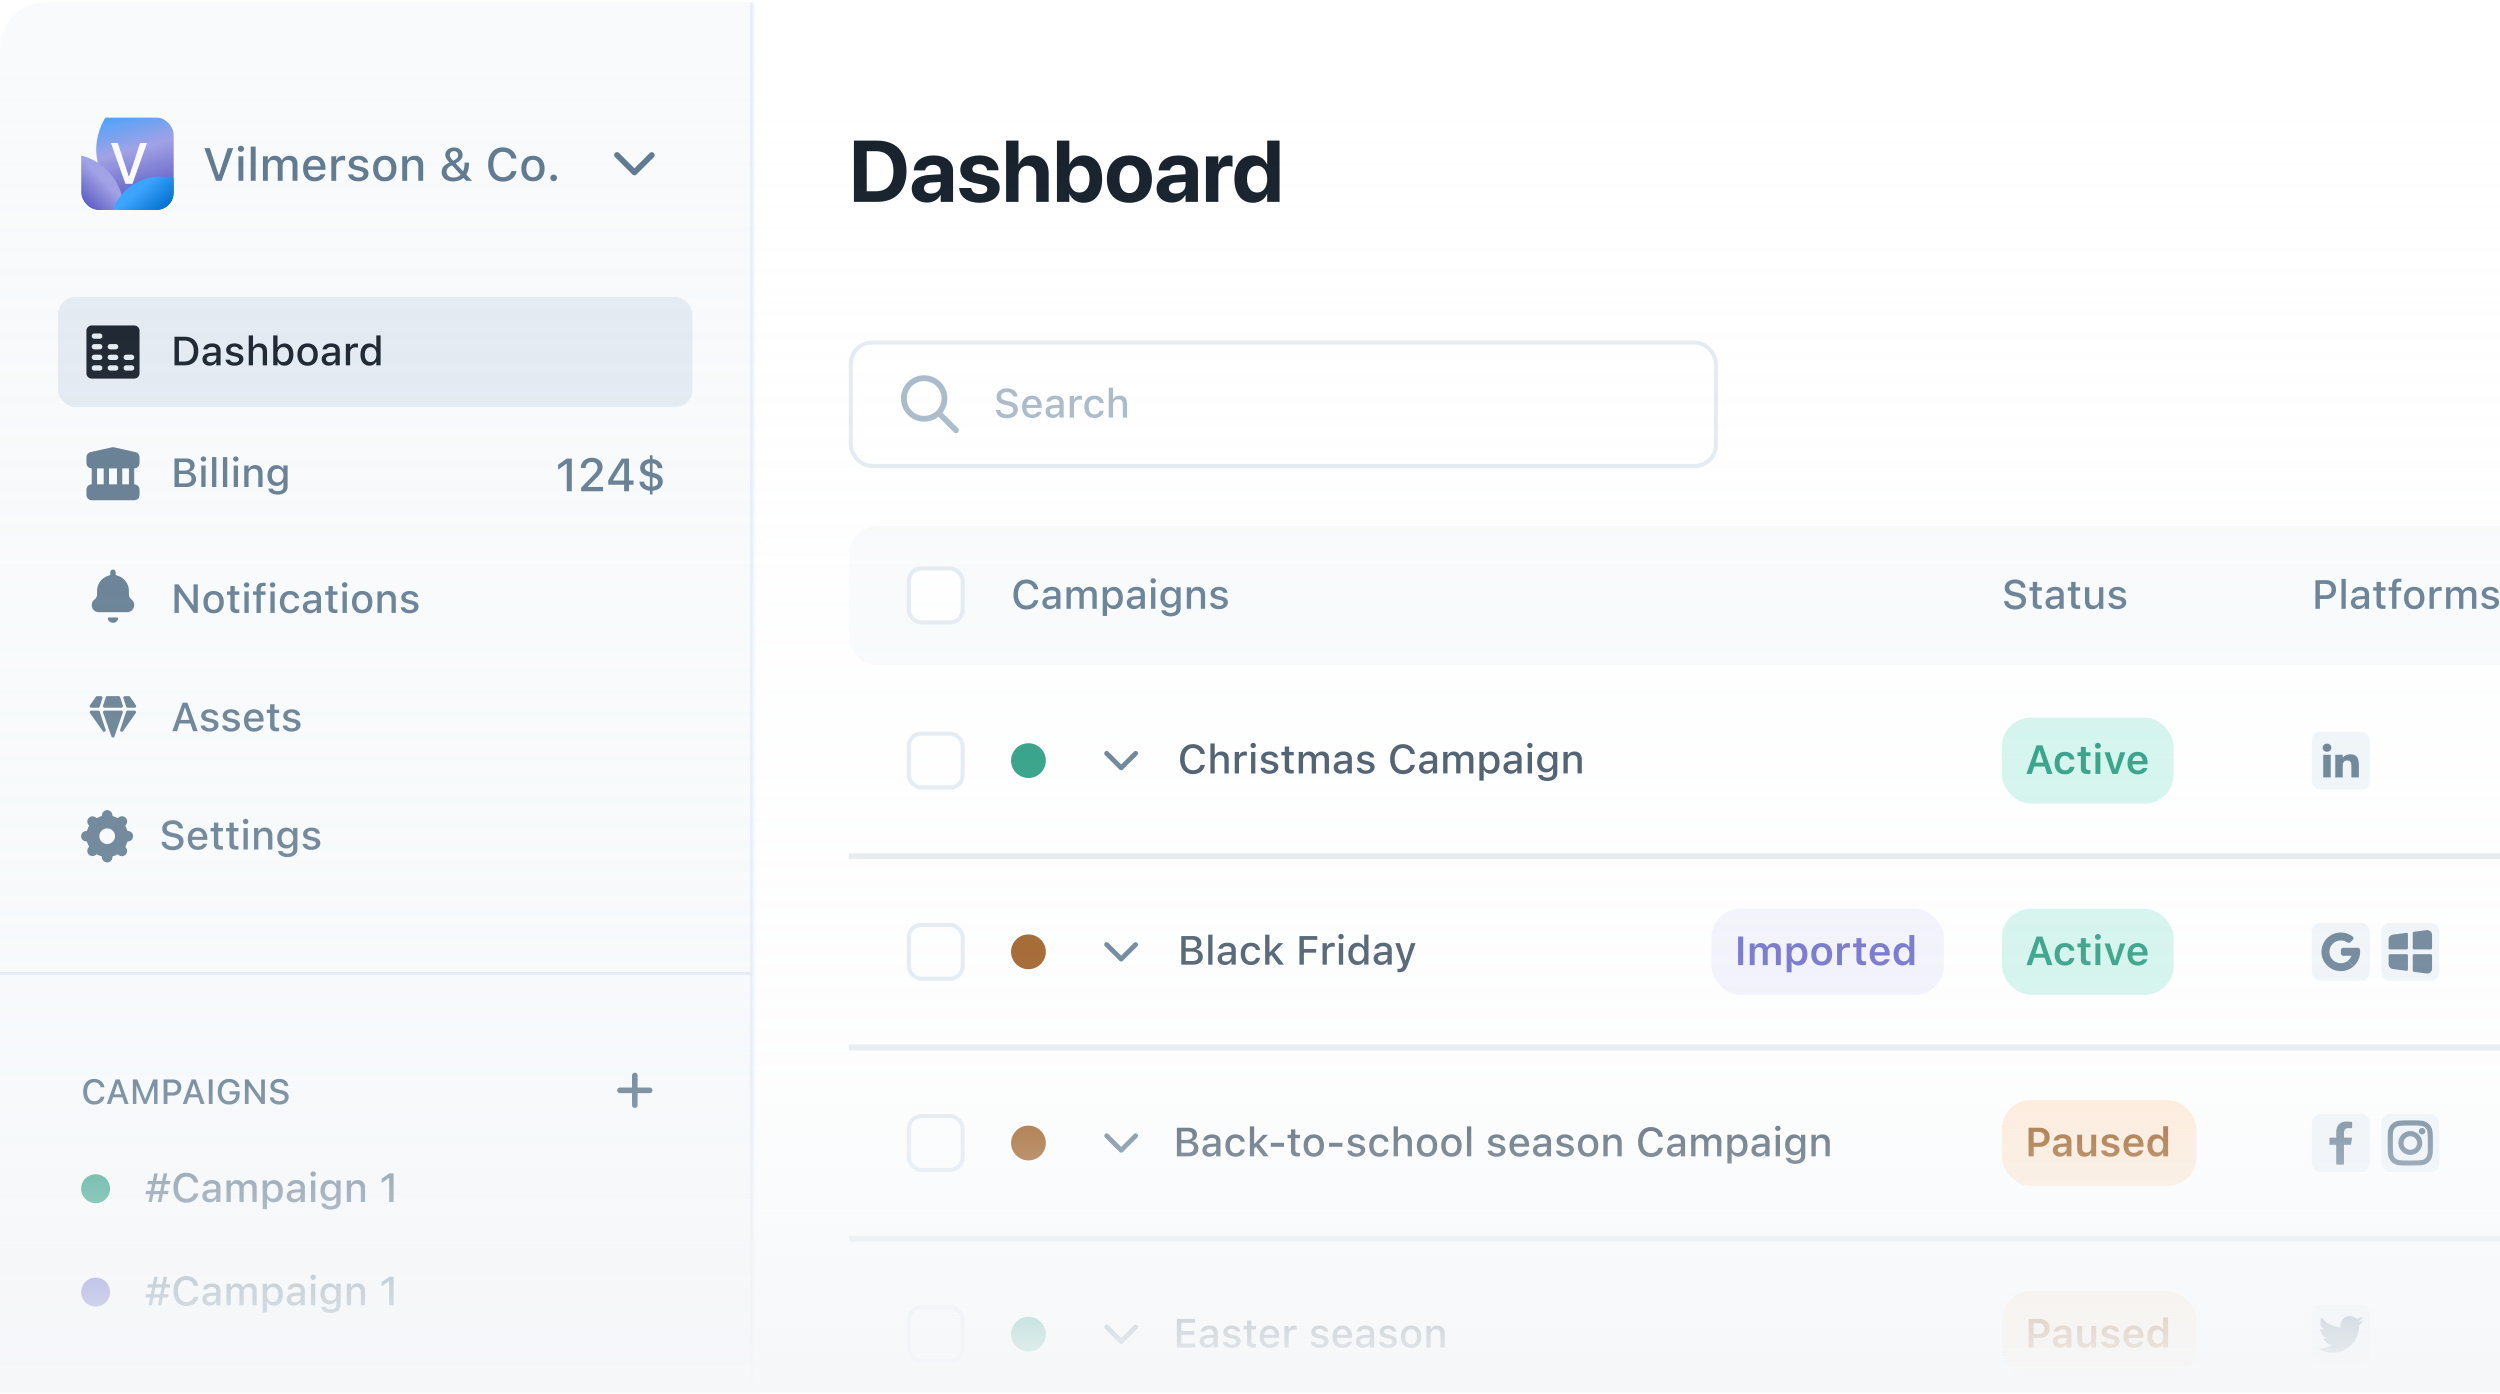 <svg xmlns="http://www.w3.org/2000/svg" width="658" height="367" fill="none"><g clip-path="url(#a)"><path fill="#F9FAFB" d="M0 12.6C0 5.972 5.373.6 12 .6h646v366H0v-354Z"/><g clip-path="url(#b)"><rect width="1098" height="780.8" y=".393" fill="#fff" rx="13.725"/><g clip-path="url(#c)"><mask id="k" fill="#fff"><path d="M0 .393h198.25v780.8H0V.393Z"/></mask><path fill="#F8FAFC" d="M0 .393h198.25v780.8H0V.393Z"/><g clip-path="url(#d)"><rect width="24.4" height="24.4" x="21.35" y="30.892" fill="#F8FAFC" rx="4.575"/><circle cx="33.55" cy="43.093" r="12.2" fill="#F8FAFC"/><g filter="url(#e)"><ellipse cx="41.66" cy="39.272" fill="url(#f)" rx="16.122" ry="16.334" transform="rotate(-105 41.66 39.272)"/></g><g filter="url(#g)"><ellipse cx="18.086" cy="54.953" fill="url(#h)" rx="14.335" ry="14.596" transform="rotate(135 18.086 54.953)"/></g><g filter="url(#i)"><ellipse cx="42.584" cy="60.453" fill="url(#j)" rx="14.066" ry="13.664" transform="rotate(-120 42.584 60.453)"/></g><path fill="#F8FAFC" d="M33.019 48.385 29.192 37.64H31l2.874 8.734h.127l2.874-8.734h1.81l-3.828 10.745h-1.84Z"/></g><path fill="#5D778D" d="m56.854 47.593-3.062-8.597h1.447l2.3 6.988h.101l2.3-6.988h1.447l-3.062 8.596h-1.471Zm6.559-7.626a.81.81 0 0 1-.81-.804c0-.446.363-.81.81-.81.44 0 .81.364.81.81 0 .441-.37.805-.81.805Zm-.65 7.626v-6.47h1.287v6.47h-1.287Zm3.229 0v-9.008h1.293v9.008h-1.293Zm3.217 0v-6.47H70.5v.995h.096c.286-.709.917-1.12 1.763-1.12.882 0 1.507.459 1.793 1.156h.101c.328-.697 1.073-1.156 1.972-1.156 1.305 0 2.067.786 2.067 2.133v4.462h-1.287V43.44c0-.893-.405-1.334-1.25-1.334-.823 0-1.365.614-1.365 1.394v4.093h-1.286v-4.284c0-.738-.483-1.203-1.245-1.203-.78 0-1.359.667-1.359 1.513v3.974H69.21Zm13.606.125c-1.895 0-3.038-1.293-3.038-3.342v-.006c0-2.02 1.167-3.372 2.972-3.372s2.913 1.305 2.913 3.247v.452h-4.587c.024 1.24.703 1.96 1.77 1.96.827 0 1.322-.41 1.477-.744l.024-.048 1.245-.006-.012.054c-.215.852-1.108 1.805-2.764 1.805Zm-.06-5.66c-.882 0-1.549.602-1.662 1.716h3.288c-.101-1.156-.75-1.716-1.626-1.716Zm4.444 5.535v-6.47h1.293v.977h.095c.232-.685.834-1.09 1.698-1.09.208 0 .435.03.566.06v1.191a3.374 3.374 0 0 0-.697-.078c-.99 0-1.662.608-1.662 1.543v3.867h-1.293Zm7.107.125c-1.561 0-2.55-.733-2.675-1.817v-.006h1.293l.006.006c.16.488.631.816 1.4.816.798 0 1.352-.364 1.352-.894v-.012c0-.405-.304-.679-1.055-.852l-1.03-.238c-1.221-.28-1.787-.834-1.787-1.78v-.007c0-1.126 1.048-1.936 2.514-1.936 1.477 0 2.424.739 2.537 1.793v.006h-1.233v-.012c-.125-.452-.584-.792-1.31-.792-.71 0-1.221.351-1.221.87v.012c0 .405.297.655 1.024.828l1.025.232c1.245.292 1.84.822 1.84 1.757v.012c0 1.197-1.143 2.014-2.68 2.014Zm6.963 0c-1.9 0-3.061-1.27-3.061-3.354v-.012c0-2.08 1.167-3.354 3.061-3.354 1.889 0 3.056 1.269 3.056 3.354v.012c0 2.085-1.161 3.354-3.056 3.354Zm0-1.079c1.109 0 1.74-.846 1.74-2.275v-.012c0-1.436-.631-2.276-1.74-2.276-1.113 0-1.739.84-1.739 2.276v.012c0 1.436.626 2.275 1.739 2.275Zm4.599.953v-6.469h1.293v.983h.095c.316-.69.936-1.108 1.877-1.108 1.447 0 2.246.864 2.246 2.407v4.188h-1.287v-3.885c0-1.072-.447-1.602-1.394-1.602-.947 0-1.537.65-1.537 1.692v3.794h-1.293Zm13.332.161c-1.751 0-2.943-.989-2.943-2.43v-.012c0-1.03.542-1.793 1.686-2.37l.34-.174c-.81-.9-1.084-1.406-1.084-1.99v-.011c0-1.126.977-1.948 2.287-1.948 1.317 0 2.27.81 2.27 1.942v.012c0 .846-.501 1.507-1.829 2.228l1.942 2.06c.274-.589.405-1.292.405-2.06v-.197h1.162v.244c0 1.12-.233 2.115-.721 2.907l1.537 1.633v.005h-1.561l-.709-.774c-.685.59-1.608.935-2.782.935Zm-.804-6.922c0 .423.22.763.888 1.478.982-.519 1.304-.93 1.304-1.478v-.012c0-.607-.447-1.042-1.096-1.042-.637 0-1.096.435-1.096 1.042v.012Zm-.864 4.39c0 .894.721 1.496 1.793 1.496.804 0 1.436-.268 1.901-.727l-2.27-2.484-.274.137c-.751.37-1.15.911-1.15 1.567v.012Zm14.827 2.58c-2.389 0-3.878-1.727-3.878-4.498v-.011c0-2.776 1.484-4.504 3.872-4.504 1.895 0 3.348 1.197 3.575 2.907l-.006.03h-1.323v-.018c-.25-1.054-1.114-1.74-2.246-1.74-1.543 0-2.508 1.281-2.508 3.325v.011c0 2.038.965 3.319 2.514 3.319 1.138 0 1.99-.608 2.234-1.58l.012-.023h1.323v.036c-.251 1.65-1.651 2.746-3.569 2.746Zm7.917-.083c-1.9 0-3.062-1.27-3.062-3.354v-.012c0-2.08 1.168-3.354 3.062-3.354 1.889 0 3.056 1.269 3.056 3.354v.012c0 2.085-1.162 3.354-3.056 3.354Zm0-1.079c1.108 0 1.74-.846 1.74-2.275v-.012c0-1.436-.632-2.276-1.74-2.276-1.114 0-1.739.84-1.739 2.276v.012c0 1.436.625 2.275 1.739 2.275Zm5.451 1.043a.86.86 0 0 1-.876-.864.86.86 0 0 1 .876-.87c.494 0 .87.382.87.87a.855.855 0 0 1-.87.864Z"/><path fill="#5D778D" fill-rule="evenodd" d="M161.873 40.266a.763.763 0 0 1 1.079 0l4.035 4.036 4.036-4.036a.763.763 0 0 1 1.079 1.078l-4.575 4.575a.763.763 0 0 1-1.079 0l-4.575-4.575a.764.764 0 0 1 0-1.078Z" clip-rule="evenodd"/><rect width="166.988" height="28.975" x="15.25" y="78.168" fill="#E2EAF1" rx="4.575"/><path fill="#131D27" fill-rule="evenodd" d="M35.33 85.665c.771 0 1.397.626 1.397 1.398v11.184c0 .772-.626 1.398-1.398 1.398H24.146a1.398 1.398 0 0 1-1.398-1.398V87.063c0-.772.626-1.398 1.398-1.398h11.183Zm-.7 10.485a.699.699 0 0 1 0 1.398h-1.398a.699.699 0 1 1 0-1.398h1.398Zm.7-2.097a.699.699 0 0 0-.7-.699h-1.398a.699.699 0 1 0 0 1.398h1.398a.699.699 0 0 0 .7-.699Zm-4.893 2.097a.699.699 0 1 1 0 1.398h-1.398a.699.699 0 0 1 0-1.398h1.397Zm.698-2.097a.699.699 0 0 0-.699-.699H29.04a.699.699 0 0 0 0 1.398h1.397a.699.699 0 0 0 .7-.699Zm-.699-3.495a.699.699 0 1 1 0 1.398H29.04a.699.699 0 0 1 0-1.398h1.397Zm-3.494 6.29a.699.699 0 0 0-.7-.698h-1.397a.699.699 0 1 0 0 1.398h1.398a.699.699 0 0 0 .699-.7Zm-.7-3.494a.699.699 0 0 1 0 1.398h-1.397a.699.699 0 1 1 0-1.398h1.398Zm.7-2.097a.699.699 0 0 0-.7-.699h-1.397a.699.699 0 1 0 0 1.398h1.398a.699.699 0 0 0 .699-.699Zm-.7-3.495a.699.699 0 0 1 0 1.398h-1.397a.699.699 0 1 1 0-1.398h1.398Z" clip-rule="evenodd"/><path fill="#131D27" d="M45.931 96.155v-7.521h2.716c2.23 0 3.539 1.376 3.539 3.737v.01c0 2.388-1.298 3.774-3.54 3.774h-2.715Zm1.168-1.006h1.417c1.575 0 2.482-1.006 2.482-2.752v-.01c0-1.731-.923-2.747-2.482-2.747H47.1v5.51Zm8.074 1.1c-1.08 0-1.877-.657-1.877-1.684v-.01c0-1.011.761-1.6 2.111-1.684l1.533-.088v-.5c0-.621-.391-.965-1.157-.965-.626 0-1.038.23-1.173.63l-.005.022h-1.09l.005-.037c.136-.928 1.027-1.548 2.315-1.548 1.423 0 2.225.709 2.225 1.897v3.873h-1.12v-.803h-.089c-.334.574-.928.897-1.678.897Zm-.751-1.73c0 .52.443.828 1.053.828.844 0 1.465-.552 1.465-1.282v-.485l-1.382.089c-.782.047-1.136.328-1.136.839v.01Zm7.292 1.745c-1.365 0-2.23-.64-2.34-1.59v-.005h1.13l.006.006c.14.427.553.714 1.225.714.699 0 1.183-.318 1.183-.782v-.01c0-.355-.266-.595-.922-.746l-.902-.208c-1.069-.245-1.564-.73-1.564-1.559v-.005c0-.985.918-1.694 2.2-1.694 1.293 0 2.121.646 2.22 1.569v.005h-1.079v-.01c-.11-.397-.51-.694-1.146-.694-.62 0-1.069.308-1.069.761v.01c0 .355.26.574.897.725l.896.204c1.09.255 1.61.719 1.61 1.537v.01c0 1.048-1 1.763-2.345 1.763Zm3.748-.109v-7.881h1.131v3.08h.083c.277-.604.819-.97 1.642-.97 1.267 0 1.965.757 1.965 2.107v3.664h-1.126v-3.398c0-.939-.39-1.403-1.22-1.403-.828 0-1.344.569-1.344 1.48v3.321h-1.131Zm9.408.094c-.792 0-1.412-.365-1.74-.985h-.084v.891h-1.131v-7.881h1.13v3.117h.084c.303-.61.965-.996 1.741-.996 1.439 0 2.346 1.131 2.346 2.925v.01c0 1.777-.917 2.919-2.346 2.919Zm-.318-.964c.944 0 1.512-.74 1.512-1.955v-.01c0-1.215-.568-1.955-1.512-1.955-.943 0-1.527.745-1.527 1.955v.01c0 1.21.584 1.955 1.527 1.955Zm6.412.98c-1.663 0-2.68-1.11-2.68-2.935v-.01c0-1.82 1.022-2.935 2.68-2.935 1.652 0 2.674 1.11 2.674 2.934v.01c0 1.825-1.017 2.936-2.674 2.936Zm0-.944c.97 0 1.522-.74 1.522-1.991v-.01c0-1.257-.553-1.992-1.522-1.992-.975 0-1.522.735-1.522 1.992v.01c0 1.256.547 1.991 1.522 1.991Zm5.577.928c-1.08 0-1.877-.657-1.877-1.684v-.01c0-1.011.761-1.6 2.111-1.684l1.533-.088v-.5c0-.621-.391-.965-1.157-.965-.626 0-1.038.23-1.173.63l-.005.022h-1.09l.005-.037c.136-.928 1.027-1.548 2.315-1.548 1.423 0 2.225.709 2.225 1.897v3.873h-1.12v-.803h-.089c-.333.574-.928.897-1.678.897Zm-.75-1.73c0 .52.442.828 1.052.828.845 0 1.465-.552 1.465-1.282v-.485l-1.381.089c-.782.047-1.137.328-1.137.839v.01Zm5.233 1.636v-5.66h1.13v.854h.084c.203-.6.73-.954 1.486-.954.182 0 .38.026.495.053v1.042a2.954 2.954 0 0 0-.61-.068c-.865 0-1.454.532-1.454 1.35v3.383h-1.132Zm6.192.094c-1.423 0-2.346-1.142-2.346-2.92v-.01c0-1.793.907-2.924 2.346-2.924.777 0 1.439.386 1.74.996h.09v-3.117h1.125v7.881h-1.126v-.891h-.088c-.329.62-.949.985-1.741.985Zm.323-.964c.944 0 1.522-.746 1.522-1.955v-.01c0-1.21-.584-1.955-1.522-1.955-.949 0-1.517.74-1.517 1.955v.01c0 1.214.568 1.955 1.517 1.955Z"/><path fill="#5D778D" fill-rule="evenodd" d="M29.616 117.713a1.422 1.422 0 0 1 .497.044l5.21 1.158c.14.031.28.062.397.097.131.04.28.097.426.202.206.148.368.349.468.582.07.165.094.324.104.461.01.122.01.265.01.408v.822c0 .177 0 .348-.013.494-.013.16-.044.348-.14.538a1.398 1.398 0 0 1-.611.611c-.19.097-.378.127-.538.14a1.467 1.467 0 0 1-.097.006v4.206c.033.001.066.003.097.006.16.013.348.044.538.14.263.134.477.348.61.611.098.19.128.378.141.538.012.146.012.318.012.494v.604c0 .176 0 .348-.012.493-.013.16-.044.349-.14.538a1.398 1.398 0 0 1-.611.611c-.19.097-.378.128-.538.141-.146.012-.317.012-.494.012H24.543c-.176 0-.348 0-.494-.012a1.407 1.407 0 0 1-.538-.141 1.398 1.398 0 0 1-.61-.611 1.41 1.41 0 0 1-.141-.538c-.012-.145-.012-.317-.012-.493v-.604c0-.176 0-.348.012-.494.013-.16.044-.348.14-.538.134-.263.348-.477.611-.611.19-.096.379-.127.538-.14.031-.003.064-.005.097-.006v-4.206a1.464 1.464 0 0 1-.097-.006 1.404 1.404 0 0 1-.538-.14 1.398 1.398 0 0 1-.61-.611 1.414 1.414 0 0 1-.141-.538c-.012-.146-.012-.317-.012-.494v-.822c0-.143 0-.286.009-.408.01-.137.034-.296.104-.461.1-.233.262-.434.468-.582.145-.105.295-.162.426-.202.118-.035.257-.066.397-.097l5.21-1.158c.07-.016.16-.036.254-.044Zm-4.072 5.569v4.194h1.747v-4.194h-1.747Zm3.145 0v4.194h2.097v-4.194h-2.097Zm3.495 0v4.194h1.747v-4.194h-1.747Z" clip-rule="evenodd"/><path fill="#5D778D" d="M45.931 128.18v-7.521h3.023c1.413 0 2.262.719 2.262 1.871v.01c0 .782-.578 1.486-1.318 1.611v.089c1.016.109 1.694.828 1.694 1.808v.011c0 1.318-.965 2.121-2.57 2.121h-3.091Zm2.752-6.568H47.1v2.247h1.386c1.032 0 1.569-.386 1.569-1.115v-.011c0-.709-.506-1.121-1.37-1.121Zm.037 3.138h-1.621v2.476h1.688c1.053 0 1.611-.432 1.611-1.24v-.011c0-.808-.579-1.225-1.678-1.225Zm4.832-3.242a.708.708 0 0 1-.71-.703.71.71 0 0 1 1.418 0 .712.712 0 0 1-.708.703Zm-.569 6.672v-5.661h1.126v5.661h-1.126Zm2.826 0v-7.881h1.13v7.881h-1.13Zm2.866 0v-7.881h1.131v7.881h-1.13Zm3.404-6.672a.708.708 0 0 1-.709-.703.71.71 0 0 1 1.418 0 .712.712 0 0 1-.709.703Zm-.568 6.672v-5.661h1.126v5.661H61.51Zm2.773 0v-5.661h1.131v.86h.083c.277-.604.819-.969 1.642-.969 1.267 0 1.965.756 1.965 2.106v3.664H67.98v-3.398c0-.939-.39-1.403-1.22-1.403-.828 0-1.344.569-1.344 1.481v3.32h-1.131Zm8.793 1.996c-1.438 0-2.325-.63-2.46-1.574l.01-.01h1.142l.005.01c.094.391.553.668 1.319.668.933 0 1.485-.438 1.485-1.21v-1.115h-.083c-.344.615-.97.959-1.746.959-1.454 0-2.351-1.121-2.351-2.716v-.01c0-1.616.902-2.758 2.372-2.758.792 0 1.407.391 1.735 1.027h.068v-.928H75.7v5.546c0 1.288-1.016 2.111-2.622 2.111Zm-.015-3.205c.959 0 1.537-.73 1.537-1.788v-.01c0-1.053-.584-1.794-1.537-1.794-.965 0-1.507.741-1.507 1.794v.01c0 1.053.542 1.788 1.507 1.788ZM149.17 129.293v-7.22h-.102l-2.162 1.543v-1.311l2.264-1.608h1.334v8.596h-1.334Zm3.771 0v-.906l2.853-2.996c1.138-1.186 1.465-1.627 1.465-2.323v-.018c0-.84-.577-1.46-1.519-1.46-.965 0-1.608.632-1.608 1.573l-.006.018h-1.251l-.012-.012c.006-1.573 1.221-2.681 2.949-2.681 1.602 0 2.782 1.019 2.782 2.437v.017c0 .977-.453 1.728-2.014 3.277l-1.823 1.817v.119h3.974v1.138h-5.79Zm11.33 0v-1.71h-4.194v-1.132a117.716 117.716 0 0 1 3.58-5.754h1.9v5.754h1.186v1.132h-1.186v1.71h-1.286Zm-2.913-2.818h2.931v-4.652h-.078a97.003 97.003 0 0 0-2.853 4.569v.083Zm9.686 3.675v-.994c-1.507-.12-2.699-.977-2.746-2.395v-.006l1.239-.006v.012c.101.691.548 1.209 1.507 1.31v-2.603l-.232-.059c-1.508-.352-2.324-1.031-2.324-2.234v-.012c0-1.329 1.061-2.21 2.556-2.329v-1.001h.703v1.001c1.477.125 2.544 1.042 2.597 2.382v.006l-1.233.006v-.012c-.083-.738-.608-1.191-1.364-1.298v2.496l.268.065c1.567.364 2.424 1.007 2.424 2.27v.012c0 1.453-1.185 2.281-2.692 2.395v.994h-.703Zm-1.299-7.071c0 .531.358.93 1.299 1.168v-2.329c-.852.113-1.299.607-1.299 1.15v.011Zm3.432 3.789c0-.613-.334-.977-1.43-1.239v2.448c1.007-.083 1.43-.566 1.43-1.197v-.012ZM28.383 162.868c-.048-.187.113-.346.306-.346h2.097c.193 0 .354.159.306.346a1.398 1.398 0 0 1-2.71 0ZM30.44 151.339h-1.405l-.72.259a4.188 4.188 0 0 0-2.771 3.941v.927c0 .513-.241.996-.651 1.304-1.431 1.076-.67 3.354 1.12 3.354h7.449c1.79 0 2.551-2.278 1.12-3.354a1.63 1.63 0 0 1-.65-1.304v-.927a4.188 4.188 0 0 0-2.771-3.941l-.722-.259ZM29.039 150.64a.699.699 0 1 1 1.397 0v.699H29.04v-.699ZM45.931 161.318v-7.522h1.053l3.867 5.473h.079v-5.473h1.136v7.522h-1.053l-3.862-5.463h-.084v5.463h-1.136Zm10.294.109c-1.662 0-2.679-1.11-2.679-2.934v-.011c0-1.819 1.022-2.934 2.68-2.934 1.652 0 2.674 1.11 2.674 2.934v.011c0 1.824-1.017 2.934-2.675 2.934Zm0-.943c.97 0 1.523-.74 1.523-1.991v-.011c0-1.256-.553-1.991-1.523-1.991-.974 0-1.522.735-1.522 1.991v.011c0 1.256.548 1.991 1.522 1.991Zm6.162.87c-1.246 0-1.757-.438-1.757-1.527v-3.279h-.886v-.891h.886v-1.428h1.152v1.428h1.214v.891h-1.214v3.008c0 .61.23.86.787.86.172 0 .271-.005.427-.021v.902a3.65 3.65 0 0 1-.61.057Zm2.517-6.708a.709.709 0 0 1-.709-.704.71.71 0 0 1 1.418 0 .712.712 0 0 1-.709.704Zm-.568 6.672v-5.661h1.126v5.661h-1.126Zm3.174 0v-4.77h-.933v-.891h.933v-.594c0-1.126.574-1.679 1.752-1.679.255 0 .474.021.667.053v.828a3.189 3.189 0 0 0-.433-.026c-.625 0-.87.303-.87.876v.542h1.256v.891h-1.246v4.77H67.51Zm4.233-6.672a.709.709 0 0 1-.709-.704.71.71 0 0 1 1.418 0 .712.712 0 0 1-.71.704Zm-.568 6.672v-5.661H72.3v5.661h-1.126Zm5.155.109c-1.653 0-2.664-1.126-2.664-2.955v-.011c0-1.793 1.006-2.913 2.659-2.913 1.422 0 2.272.802 2.428 1.902v.026l-1.084.005-.005-.015c-.125-.558-.584-.975-1.334-.975-.944 0-1.512.751-1.512 1.97v.011c0 1.251.579 2.012 1.512 2.012.709 0 1.147-.323 1.329-.933l.01-.026h1.085l-.01.047c-.204 1.099-1.012 1.855-2.414 1.855Zm5.26-.015c-1.08 0-1.877-.657-1.877-1.684v-.01c0-1.012.76-1.601 2.11-1.684l1.533-.089v-.5c0-.62-.39-.964-1.157-.964-.626 0-1.037.229-1.173.63l-.005.021h-1.09l.006-.036c.135-.928 1.027-1.548 2.314-1.548 1.423 0 2.226.708 2.226 1.897v3.873h-1.12v-.803h-.09c-.333.573-.927.897-1.678.897Zm-.752-1.731c0 .521.444.829 1.053.829.845 0 1.465-.553 1.465-1.282v-.485l-1.381.088c-.782.047-1.136.329-1.136.84v.01Zm7.37 1.673c-1.245 0-1.756-.438-1.756-1.527v-3.279h-.886v-.891h.886v-1.428h1.152v1.428h1.215v.891h-1.215v3.008c0 .61.23.86.787.86.172 0 .271-.005.428-.021v.902a3.652 3.652 0 0 1-.61.057Zm2.518-6.708a.709.709 0 0 1-.709-.704.71.71 0 0 1 .71-.709c.385 0 .708.318.708.709a.712.712 0 0 1-.709.704Zm-.568 6.672v-5.661h1.126v5.661h-1.126Zm5.171.109c-1.663 0-2.68-1.11-2.68-2.934v-.011c0-1.819 1.022-2.934 2.68-2.934 1.652 0 2.674 1.11 2.674 2.934v.011c0 1.824-1.016 2.934-2.674 2.934Zm0-.943c.97 0 1.522-.74 1.522-1.991v-.011c0-1.256-.552-1.991-1.522-1.991-.975 0-1.522.735-1.522 1.991v.011c0 1.256.547 1.991 1.522 1.991Zm4.024.834v-5.661h1.131v.86h.083c.277-.605.819-.969 1.642-.969 1.267 0 1.965.755 1.965 2.105v3.665h-1.125v-3.399c0-.938-.391-1.402-1.22-1.402s-1.345.568-1.345 1.48v3.321h-1.131Zm8.46.109c-1.366 0-2.231-.641-2.341-1.59v-.005h1.131l.006.005c.14.428.552.715 1.225.715.698 0 1.183-.318 1.183-.782v-.011c0-.354-.266-.594-.923-.745l-.902-.209c-1.068-.245-1.563-.729-1.563-1.558v-.005c0-.986.917-1.694 2.199-1.694 1.293 0 2.122.646 2.221 1.569v.005h-1.079v-.011c-.11-.396-.511-.693-1.147-.693-.62 0-1.068.308-1.068.761v.011c0 .354.26.573.896.724l.897.203c1.089.256 1.61.72 1.61 1.538v.01c0 1.048-1.001 1.762-2.345 1.762ZM23.69 185.619a.42.42 0 0 0 .345.657h1.82a.419.419 0 0 0 .399-.291l.713-2.213a.42.42 0 0 0-.399-.548h-1.01a.42.42 0 0 0-.345.181l-1.523 2.214ZM24.048 187.029a.42.42 0 0 0-.342.662l3.351 4.734c.279.393.891.084.741-.373l-1.557-4.734a.42.42 0 0 0-.398-.289h-1.795ZM32.314 187.588a.42.42 0 0 0-.395-.559H27.53a.42.42 0 0 0-.396.559l2.194 6.239a.42.42 0 0 0 .791 0l2.194-6.239ZM28.227 183.224a.42.42 0 0 0-.399.29l-.715 2.214a.42.42 0 0 0 .4.548h4.427a.42.42 0 0 0 .399-.548l-.715-2.214a.42.42 0 0 0-.4-.29h-2.997ZM33.592 187.029a.42.42 0 0 0-.399.289l-1.556 4.734c-.15.457.462.766.74.373l3.352-4.734a.42.42 0 0 0-.342-.662h-1.795ZM34.233 183.405a.42.42 0 0 0-.345-.181h-1.009a.42.42 0 0 0-.4.548l.716 2.214a.42.42 0 0 0 .4.29h1.816a.42.42 0 0 0 .346-.657l-1.524-2.214ZM45.352 192.455l2.716-7.521h1.262l2.715 7.521h-1.23l-.678-2.033H47.26l-.683 2.033h-1.225Zm3.3-6.203-1.08 3.232h2.253l-1.085-3.232h-.088Zm6.505 6.313c-1.366 0-2.23-.642-2.34-1.59v-.005h1.13l.006.005c.14.427.552.714 1.225.714.698 0 1.183-.318 1.183-.782v-.01c0-.355-.266-.595-.923-.746l-.901-.208c-1.069-.245-1.564-.73-1.564-1.559v-.005c0-.985.917-1.694 2.2-1.694 1.292 0 2.121.646 2.22 1.569v.005h-1.079v-.01c-.11-.397-.51-.694-1.147-.694-.62 0-1.068.308-1.068.761v.011c0 .354.26.573.896.724l.897.204c1.09.255 1.61.719 1.61 1.537v.011c0 1.047-1 1.762-2.345 1.762Zm5.65 0c-1.365 0-2.23-.642-2.34-1.59v-.005h1.13l.006.005c.14.427.553.714 1.225.714.698 0 1.183-.318 1.183-.782v-.01c0-.355-.266-.595-.922-.746l-.902-.208c-1.069-.245-1.564-.73-1.564-1.559v-.005c0-.985.918-1.694 2.2-1.694 1.292 0 2.121.646 2.22 1.569v.005h-1.079v-.01c-.11-.397-.51-.694-1.146-.694-.62 0-1.069.308-1.069.761v.011c0 .354.26.573.897.724l.896.204c1.09.255 1.61.719 1.61 1.537v.011c0 1.047-1 1.762-2.345 1.762Zm6.073 0c-1.658 0-2.659-1.132-2.659-2.925v-.005c0-1.767 1.022-2.95 2.601-2.95 1.58 0 2.55 1.141 2.55 2.841v.396h-4.014c.02 1.084.615 1.715 1.548 1.715.724 0 1.157-.36 1.292-.652l.021-.042 1.09-.005-.01.047c-.188.746-.97 1.58-2.42 1.58Zm-.052-4.952c-.772 0-1.356.526-1.455 1.501h2.877c-.088-1.011-.656-1.501-1.422-1.501Zm6.025 4.879c-1.246 0-1.756-.438-1.756-1.528v-3.278h-.887v-.892h.887v-1.428h1.151v1.428h1.215v.892h-1.215v3.007c0 .61.23.86.787.86.172 0 .272-.005.428-.021v.902c-.182.031-.391.058-.61.058Zm3.904.073c-1.366 0-2.23-.642-2.34-1.59v-.005h1.13l.006.005c.14.427.553.714 1.225.714.698 0 1.183-.318 1.183-.782v-.01c0-.355-.266-.595-.922-.746l-.902-.208c-1.069-.245-1.564-.73-1.564-1.559v-.005c0-.985.918-1.694 2.2-1.694 1.293 0 2.121.646 2.22 1.569v.005h-1.079v-.01c-.11-.397-.51-.694-1.146-.694-.62 0-1.069.308-1.069.761v.011c0 .354.26.573.897.724l.896.204c1.09.255 1.61.719 1.61 1.537v.011c0 1.047-1 1.762-2.345 1.762Z"/><path fill="#5D778D" fill-rule="evenodd" d="M28.213 213.23c-.758 0-1.373.614-1.373 1.372a.229.229 0 0 1-.167.219 5.472 5.472 0 0 0-1.099.456.23.23 0 0 1-.273-.037 1.373 1.373 0 0 0-1.941 1.941.23.23 0 0 1 .037.273c-.19.346-.343.714-.456 1.099a.23.23 0 0 1-.218.167 1.372 1.372 0 1 0 0 2.745.23.23 0 0 1 .218.167c.113.385.266.753.456 1.099a.23.23 0 0 1-.037.273 1.373 1.373 0 0 0 1.941 1.941.23.23 0 0 1 .273-.037c.346.19.714.343 1.1.456a.229.229 0 0 1 .166.218 1.373 1.373 0 1 0 2.745 0c0-.101.07-.19.167-.218a5.472 5.472 0 0 0 1.099-.456.23.23 0 0 1 .273.037 1.372 1.372 0 1 0 1.941-1.941.23.23 0 0 1-.037-.273 5.48 5.48 0 0 0 .456-1.099.23.23 0 0 1 .219-.167 1.373 1.373 0 0 0 0-2.745.23.23 0 0 1-.22-.167 5.48 5.48 0 0 0-.455-1.099.23.23 0 0 1 .037-.273 1.372 1.372 0 1 0-1.94-1.941.23.23 0 0 1-.274.037 5.472 5.472 0 0 0-1.1-.456.23.23 0 0 1-.166-.219c0-.758-.614-1.372-1.372-1.372Zm0 8.921a2.059 2.059 0 1 0 0-4.118 2.059 2.059 0 0 0 0 4.118Z" clip-rule="evenodd"/><path fill="#5D778D" d="M45.425 223.775c-1.7 0-2.789-.86-2.893-2.127l-.005-.067h1.146l.005.057c.063.683.788 1.121 1.794 1.121.959 0 1.642-.48 1.642-1.178v-.006c0-.578-.407-.954-1.403-1.167l-.823-.177c-1.527-.324-2.184-1.033-2.184-2.143v-.005c.005-1.298 1.13-2.194 2.726-2.194 1.595 0 2.637.901 2.72 2.069l.006.073h-1.131l-.01-.068c-.1-.615-.689-1.063-1.6-1.058-.882 0-1.533.412-1.533 1.121v.005c0 .558.396.922 1.37 1.131l.819.182c1.58.339 2.226.975 2.226 2.091v.005c0 1.438-1.121 2.335-2.872 2.335Zm6.656-.073c-1.658 0-2.658-1.131-2.658-2.924v-.005c0-1.767 1.021-2.951 2.6-2.951 1.58 0 2.55 1.142 2.55 2.841v.396h-4.014c.02 1.084.615 1.715 1.548 1.715.724 0 1.157-.359 1.293-.651l.02-.042 1.09-.005-.01.047c-.188.745-.97 1.579-2.42 1.579Zm-.052-4.952c-.772 0-1.356.527-1.455 1.501h2.878c-.089-1.011-.657-1.501-1.423-1.501Zm6.025 4.879c-1.245 0-1.756-.438-1.756-1.527v-3.279h-.886v-.891h.886v-1.428h1.152v1.428h1.214v.891H57.45v3.008c0 .61.229.86.787.86.172 0 .27-.005.427-.021v.902a3.652 3.652 0 0 1-.61.057Zm4.087 0c-1.246 0-1.757-.438-1.757-1.527v-3.279h-.886v-.891h.886v-1.428h1.152v1.428h1.215v.891h-1.215v3.008c0 .61.23.86.787.86.172 0 .271-.005.428-.021v.902a3.65 3.65 0 0 1-.61.057Zm2.517-6.708a.709.709 0 0 1-.709-.704.71.71 0 0 1 .71-.709c.385 0 .708.318.708.709a.712.712 0 0 1-.709.704Zm-.568 6.672v-5.661h1.126v5.661H64.09Zm2.773 0v-5.661h1.131v.86h.084c.276-.605.818-.97 1.642-.97 1.266 0 1.965.756 1.965 2.106v3.665h-1.126v-3.399c0-.938-.391-1.402-1.22-1.402s-1.345.568-1.345 1.48v3.321h-1.13Zm8.794 1.996c-1.439 0-2.325-.631-2.46-1.574l.01-.011h1.141l.005.011c.094.391.553.667 1.32.667.932 0 1.485-.438 1.485-1.209v-1.116h-.084c-.344.615-.97.959-1.746.959-1.454 0-2.35-1.12-2.35-2.715v-.011c0-1.616.901-2.757 2.371-2.757.792 0 1.407.391 1.736 1.027h.068v-.928h1.125v5.546c0 1.287-1.016 2.111-2.621 2.111Zm-.016-3.206c.959 0 1.538-.729 1.538-1.788v-.01c0-1.053-.584-1.793-1.538-1.793-.964 0-1.506.74-1.506 1.793v.01c0 1.053.542 1.788 1.506 1.788Zm6.323 1.319c-1.366 0-2.231-.641-2.34-1.59v-.005h1.13l.005.005c.141.428.553.714 1.225.714.699 0 1.184-.318 1.184-.782v-.01c0-.354-.266-.594-.923-.745l-.902-.209c-1.068-.245-1.563-.73-1.563-1.558v-.006c0-.985.917-1.694 2.2-1.694 1.292 0 2.12.647 2.22 1.569v.006h-1.08v-.011c-.109-.396-.51-.693-1.146-.693-.62 0-1.069.307-1.069.761v.01c0 .355.261.574.897.725l.896.203c1.09.256 1.611.719 1.611 1.538v.01c0 1.048-1 1.762-2.345 1.762Z"/><path stroke="#E2EAF1" stroke-width=".762" d="M-.382 256.186H197.87"/><path fill="#5D778D" d="M24.804 290.724c-1.792 0-2.909-1.296-2.909-3.373v-.009c0-2.082 1.113-3.378 2.904-3.378 1.42 0 2.511.898 2.68 2.181l-.004.022h-.992v-.014c-.187-.79-.835-1.304-1.684-1.304-1.157 0-1.88.96-1.88 2.493v.009c0 1.528.723 2.488 1.885 2.488.853 0 1.492-.455 1.675-1.184l.009-.017h.992v.026c-.188 1.238-1.238 2.06-2.676 2.06Zm3.31-.156 2.328-6.447h1.081l2.328 6.447h-1.054l-.581-1.743H29.75l-.586 1.743h-1.05Zm2.828-5.317-.925 2.77h1.93l-.929-2.77h-.076Zm4.03 5.317v-6.447h1.153l2.055 5.142h.072l2.055-5.142h1.152v6.447h-.91v-4.732h-.068l-1.894 4.732h-.742l-1.89-4.732h-.071v4.732h-.912Zm8.105 0v-6.447h2.51c1.265 0 2.14.848 2.14 2.113v.009c0 1.26-.875 2.122-2.14 2.122h-1.51v2.203h-1Zm2.26-5.603h-1.26v2.56h1.26c.867 0 1.372-.469 1.372-1.278v-.009c0-.804-.505-1.273-1.372-1.273Zm2.766 5.603 2.328-6.447h1.081l2.328 6.447h-1.055l-.58-1.743h-2.467l-.585 1.743h-1.05Zm2.828-5.317-.925 2.77h1.93l-.929-2.77h-.076Zm4.03 5.317v-6.447h1v6.447h-1Zm5.335.156c-1.828 0-2.98-1.305-2.98-3.378v-.009c0-2.046 1.166-3.373 2.97-3.373 1.466 0 2.507.831 2.74 2.078l.008.044h-1l-.014-.044c-.232-.764-.849-1.193-1.733-1.193-1.193 0-1.948.965-1.948 2.484v.009c0 1.541.76 2.497 1.97 2.497 1.054 0 1.774-.665 1.783-1.657v-.143h-1.658v-.809h2.645v.8c0 1.635-1.095 2.694-2.783 2.694Zm4.164-.156v-6.447h.902l3.315 4.691h.067v-4.691h.974v6.447h-.902l-3.31-4.683h-.072v4.683h-.974Zm9.06.156c-1.456 0-2.39-.737-2.48-1.823l-.004-.058h.983l.005.049c.053.585.674.961 1.537.961.821 0 1.407-.411 1.407-1.01v-.004c0-.496-.349-.818-1.202-1.001l-.706-.152c-1.309-.277-1.872-.885-1.872-1.836v-.005c.004-1.112.97-1.881 2.337-1.881 1.367 0 2.26.773 2.332 1.774l.004.062h-.97l-.008-.058c-.085-.527-.59-.911-1.372-.907-.755 0-1.313.353-1.313.961v.004c0 .479.34.791 1.175.97l.701.156c1.354.291 1.908.836 1.908 1.792v.004c0 1.234-.96 2.002-2.462 2.002Z"/><path stroke="#5D778D" stroke-linecap="round" stroke-width="1.473" d="M163.175 286.975h7.81M167.08 283.07v7.81"/><circle cx="25.163" cy="312.868" r="3.813" fill="#1D977A"/><path fill="#5D778D" d="M39.975 316.368h-.89l.416-2.049h-1.21l.173-.881h1.22l.349-1.746h-1.267l.177-.876h1.272l.396-1.97h.892l-.402 1.97h1.574l.402-1.97h.896l-.401 1.97h1.272l-.167.876h-1.288l-.354 1.746h1.324l-.167.881h-1.334l-.417 2.049h-.892l.418-2.049h-1.575l-.417 2.049Zm.563-2.904h1.627l.364-1.793h-1.626l-.365 1.793Zm8.507 3.086c-2.09 0-3.393-1.512-3.393-3.935v-.011c0-2.429 1.298-3.94 3.388-3.94 1.657 0 2.93 1.047 3.127 2.543l-.005.026h-1.157v-.015c-.22-.923-.975-1.522-1.965-1.522-1.35 0-2.195 1.12-2.195 2.908v.011c0 1.782.845 2.903 2.2 2.903.995 0 1.74-.532 1.955-1.381l.01-.021h1.157v.031c-.219 1.444-1.444 2.403-3.122 2.403Zm6.083-.089c-1.08 0-1.877-.656-1.877-1.683v-.011c0-1.011.761-1.6 2.111-1.683l1.533-.089v-.5c0-.62-.391-.964-1.157-.964-.626 0-1.038.229-1.173.63l-.005.021h-1.09l.005-.036c.136-.928 1.027-1.549 2.315-1.549 1.423 0 2.226.709 2.226 1.898v3.873h-1.121v-.803h-.089c-.333.573-.928.896-1.678.896Zm-.75-1.73c0 .521.442.829 1.052.829.845 0 1.465-.553 1.465-1.283v-.484l-1.382.088c-.781.047-1.136.329-1.136.839v.011Zm5.233 1.637v-5.661h1.13v.87h.084c.25-.62.803-.98 1.543-.98.771 0 1.319.402 1.569 1.012h.088c.287-.61.939-1.012 1.726-1.012 1.141 0 1.808.689 1.808 1.867v3.904h-1.126v-3.633c0-.782-.354-1.168-1.094-1.168-.72 0-1.194.537-1.194 1.22v3.581H63.02v-3.748c0-.646-.422-1.053-1.089-1.053-.683 0-1.188.584-1.188 1.324v3.477H59.61Zm9.528 1.887v-7.548h1.13v.891h.084c.329-.62.949-.99 1.741-.99 1.428 0 2.346 1.141 2.346 2.924v.01c0 1.794-.907 2.919-2.346 2.919-.776 0-1.438-.38-1.74-.99h-.084v2.784h-1.131Zm2.637-2.758c.944 0 1.512-.74 1.512-1.955v-.01c0-1.22-.568-1.955-1.512-1.955-.943 0-1.527.746-1.527 1.955v.01c0 1.21.584 1.955 1.527 1.955Zm5.578.964c-1.08 0-1.877-.656-1.877-1.683v-.011c0-1.011.761-1.6 2.111-1.683l1.533-.089v-.5c0-.62-.391-.964-1.158-.964-.625 0-1.037.229-1.172.63l-.006.021h-1.089l.005-.036c.136-.928 1.027-1.549 2.315-1.549 1.422 0 2.225.709 2.225 1.898v3.873h-1.12v-.803h-.09c-.333.573-.927.896-1.678.896Zm-.751-1.73c0 .521.443.829 1.053.829.844 0 1.465-.553 1.465-1.283v-.484l-1.382.088c-.782.047-1.136.329-1.136.839v.011Zm5.822-5.035a.709.709 0 0 1-.709-.704.71.71 0 0 1 1.418 0 .712.712 0 0 1-.709.704Zm-.568 6.672v-5.661h1.126v5.661h-1.126Zm5.165 1.996c-1.438 0-2.324-.631-2.46-1.574l.01-.011h1.142l.005.011c.094.391.553.667 1.32.667.932 0 1.485-.438 1.485-1.209v-1.116h-.084c-.344.615-.97.959-1.746.959-1.454 0-2.35-1.12-2.35-2.715v-.011c0-1.616.901-2.757 2.371-2.757.792 0 1.407.391 1.736 1.027h.068v-.928h1.125v5.546c0 1.287-1.016 2.111-2.622 2.111Zm-.015-3.206c.959 0 1.537-.729 1.537-1.788v-.01c0-1.053-.583-1.793-1.537-1.793-.964 0-1.507.74-1.507 1.793v.01c0 1.053.543 1.788 1.507 1.788Zm4.264 1.21v-5.661h1.13v.86h.084c.276-.605.819-.97 1.642-.97 1.267 0 1.965.756 1.965 2.106v3.665h-1.126v-3.399c0-.938-.39-1.402-1.22-1.402-.828 0-1.344.568-1.344 1.48v3.321H91.27Zm11.159 0v-6.318h-.088l-1.892 1.35v-1.147l1.98-1.407h1.168v7.522h-1.168Z"/><circle cx="25.163" cy="340.068" r="3.813" fill="#4F4FBE"/><path fill="#5D778D" d="M39.975 343.568h-.89l.416-2.049h-1.21l.173-.881h1.22l.349-1.746h-1.267l.177-.876h1.272l.396-1.97h.892l-.402 1.97h1.574l.402-1.97h.896l-.401 1.97h1.272l-.167.876h-1.288l-.354 1.746h1.324l-.167.881h-1.334l-.417 2.049h-.892l.418-2.049h-1.575l-.417 2.049Zm.563-2.904h1.627l.364-1.793h-1.626l-.365 1.793Zm8.507 3.086c-2.09 0-3.393-1.512-3.393-3.935v-.011c0-2.429 1.298-3.94 3.388-3.94 1.657 0 2.93 1.047 3.127 2.543l-.005.026h-1.157v-.015c-.22-.923-.975-1.522-1.965-1.522-1.35 0-2.195 1.12-2.195 2.908v.011c0 1.782.845 2.903 2.2 2.903.996 0 1.74-.532 1.955-1.381l.01-.021h1.157v.031c-.219 1.444-1.444 2.403-3.122 2.403Zm6.083-.089c-1.08 0-1.877-.656-1.877-1.683v-.011c0-1.011.761-1.6 2.111-1.683l1.533-.089v-.5c0-.62-.391-.965-1.157-.965-.626 0-1.038.23-1.173.631l-.005.021h-1.09l.005-.036c.136-.928 1.027-1.549 2.315-1.549 1.423 0 2.226.709 2.226 1.898v3.873h-1.121v-.803h-.089c-.333.573-.928.896-1.678.896Zm-.75-1.73c0 .521.442.829 1.052.829.845 0 1.465-.553 1.465-1.283v-.484l-1.381.088c-.782.047-1.137.329-1.137.839v.011Zm5.233 1.637v-5.661h1.13v.87h.084c.25-.62.803-.98 1.543-.98.771 0 1.319.402 1.569 1.012h.088c.287-.61.939-1.012 1.726-1.012 1.141 0 1.808.689 1.808 1.867v3.904h-1.125v-3.633c0-.782-.355-1.168-1.095-1.168-.72 0-1.194.537-1.194 1.22v3.581H63.02v-3.748c0-.646-.422-1.053-1.089-1.053-.683 0-1.188.584-1.188 1.324v3.477H59.61Zm9.528 1.886v-7.547h1.13v.891h.084c.329-.62.949-.99 1.741-.99 1.428 0 2.346 1.141 2.346 2.924v.01c0 1.794-.907 2.919-2.346 2.919-.776 0-1.438-.38-1.74-.99h-.084v2.783h-1.131Zm2.637-2.757c.944 0 1.512-.74 1.512-1.955v-.01c0-1.22-.568-1.955-1.512-1.955-.943 0-1.527.746-1.527 1.955v.01c0 1.21.584 1.955 1.527 1.955Zm5.578.964c-1.08 0-1.877-.656-1.877-1.683v-.011c0-1.011.761-1.6 2.111-1.683l1.533-.089v-.5c0-.62-.391-.965-1.158-.965-.625 0-1.037.23-1.172.631l-.006.021h-1.089l.005-.036c.136-.928 1.027-1.549 2.315-1.549 1.422 0 2.225.709 2.225 1.898v3.873h-1.12v-.803h-.09c-.333.573-.927.896-1.678.896Zm-.751-1.73c0 .521.443.829 1.053.829.844 0 1.465-.553 1.465-1.283v-.484l-1.382.088c-.782.047-1.136.329-1.136.839v.011Zm5.822-5.035a.709.709 0 0 1-.709-.704.71.71 0 0 1 .71-.709c.385 0 .708.318.708.709a.712.712 0 0 1-.709.704Zm-.568 6.672v-5.661h1.126v5.661h-1.126Zm5.165 1.996c-1.438 0-2.324-.631-2.46-1.574l.01-.011h1.142l.005.011c.094.391.553.667 1.32.667.932 0 1.485-.438 1.485-1.209v-1.116h-.084c-.344.615-.97.959-1.746.959-1.454 0-2.35-1.12-2.35-2.715v-.011c0-1.616.901-2.757 2.371-2.757.792 0 1.407.391 1.736 1.027h.068v-.928h1.125v5.546c0 1.287-1.016 2.111-2.622 2.111Zm-.015-3.206c.959 0 1.538-.729 1.538-1.788v-.01c0-1.053-.584-1.793-1.538-1.793-.964 0-1.507.74-1.507 1.793v.01c0 1.053.543 1.788 1.507 1.788Zm4.264 1.21v-5.661h1.13v.86h.084c.276-.605.819-.97 1.642-.97 1.267 0 1.965.756 1.965 2.106v3.665h-1.126v-3.399c0-.938-.39-1.402-1.22-1.402-.828 0-1.344.568-1.344 1.48v3.321H91.27Zm11.159 0v-6.318h-.088l-1.892 1.35v-1.147l1.98-1.407h1.168v7.522h-1.168Z"/></g><path fill="#E2EAF1" d="M197.488.393v780.8h1.524V.393h-1.524Z" mask="url(#k)"/><path fill="#131D27" d="M224.752 53.13V37.013h6.154c4.826 0 7.685 2.87 7.685 7.975v.022c0 5.116-2.848 8.12-7.685 8.12h-6.154Zm3.373-2.792h2.379c3.016 0 4.647-1.832 4.647-5.317V45c0-3.362-1.687-5.205-4.647-5.205h-2.379v10.544Zm15.861 2.982c-2.402 0-4.021-1.508-4.021-3.619v-.022c0-2.178 1.686-3.452 4.657-3.642l2.96-.178v-.737c0-1.061-.692-1.72-1.965-1.72-1.218 0-1.955.57-2.111 1.34l-.023.1h-2.982l.011-.134c.179-2.211 2.078-3.797 5.239-3.797 3.094 0 5.093 1.597 5.093 4.01v8.21h-3.262v-1.788h-.067c-.681 1.229-1.954 1.977-3.529 1.977Zm-.793-3.786c0 .882.726 1.407 1.854 1.407 1.463 0 2.535-.938 2.535-2.19v-.86l-2.468.157c-1.262.078-1.921.614-1.921 1.463v.023Zm14.688 3.842c-3.318 0-5.161-1.53-5.418-3.798l-.011-.1h3.184l.022.1c.212.938.916 1.486 2.223 1.486 1.228 0 1.977-.48 1.977-1.251v-.011c0-.637-.403-1.006-1.575-1.263l-2.033-.424c-2.323-.491-3.496-1.653-3.496-3.44v-.011c0-2.279 1.966-3.753 5.015-3.753 3.183 0 4.959 1.686 5.037 3.786v.112h-3.004l-.011-.09c-.112-.86-.816-1.507-2.022-1.507-1.128 0-1.832.502-1.832 1.273v.011c0 .614.413 1.017 1.62 1.273l2.033.436c2.501.525 3.529 1.508 3.529 3.273v.01c0 2.346-2.156 3.888-5.238 3.888Zm6.925-.246V37.013h3.261v6.21h.067c.614-1.486 1.877-2.312 3.675-2.312 2.591 0 4.2 1.81 4.2 4.702v7.517h-3.262v-6.847c0-1.675-.826-2.67-2.312-2.67-1.441 0-2.368 1.095-2.368 2.66v6.857h-3.261Zm20.395.246c-1.72 0-3.038-.871-3.686-2.29h-.067v2.044h-3.261V37.013h3.261v6.221h.067c.659-1.452 1.988-2.323 3.697-2.323 3.005 0 4.87 2.323 4.87 6.221v.011c0 3.887-1.865 6.233-4.881 6.233Zm-1.083-2.703c1.619 0 2.647-1.352 2.647-3.53v-.01c0-2.19-1.028-3.52-2.647-3.52-1.575 0-2.67 1.363-2.67 3.52v.01c0 2.167 1.084 3.53 2.67 3.53Zm13.135 2.703c-3.641 0-5.931-2.334-5.931-6.233v-.022c0-3.854 2.345-6.21 5.92-6.21 3.585 0 5.942 2.334 5.942 6.21v.022c0 3.91-2.312 6.233-5.931 6.233Zm.011-2.558c1.586 0 2.602-1.34 2.602-3.675v-.022c0-2.312-1.038-3.652-2.624-3.652-1.575 0-2.603 1.34-2.603 3.652v.022c0 2.346 1.017 3.675 2.625 3.675Zm11.169 2.502c-2.401 0-4.021-1.508-4.021-3.619v-.022c0-2.178 1.687-3.452 4.658-3.642l2.96-.178v-.737c0-1.061-.692-1.72-1.966-1.72-1.217 0-1.954.57-2.111 1.34l-.022.1h-2.982l.011-.134c.178-2.211 2.077-3.797 5.238-3.797 3.094 0 5.093 1.597 5.093 4.01v8.21h-3.261v-1.788h-.067c-.681 1.229-1.955 1.977-3.53 1.977Zm-.793-3.786c0 .882.726 1.407 1.855 1.407 1.463 0 2.535-.938 2.535-2.19v-.86l-2.468.157c-1.263.078-1.922.614-1.922 1.463v.023Zm9.763 3.596V41.156h3.261v2.09h.067c.357-1.475 1.329-2.335 2.725-2.335.358 0 .693.056.939.123v2.87c-.268-.112-.715-.179-1.184-.179-1.609 0-2.547.961-2.547 2.703v6.702h-3.261Zm12.364.246c-3.016 0-4.87-2.346-4.87-6.233v-.01c0-3.899 1.854-6.222 4.87-6.222 1.698 0 3.038.871 3.686 2.323h.067v-6.221h3.261V53.13h-3.261v-2.044h-.067c-.637 1.419-1.955 2.29-3.686 2.29Zm1.095-2.703c1.586 0 2.669-1.363 2.669-3.53v-.01c0-2.157-1.094-3.52-2.669-3.52-1.62 0-2.647 1.33-2.647 3.52v.01c0 2.178 1.016 3.53 2.647 3.53Z"/><path fill="#A5B7C7" fill-rule="evenodd" d="M246.977 109.699a6.1 6.1 0 1 1 1.079-1.078l4.107 4.107a.763.763 0 0 1-1.078 1.079l-4.108-4.108Zm.835-4.819a4.575 4.575 0 1 1-9.15 0 4.575 4.575 0 0 1 9.15 0Z" clip-rule="evenodd"/><path fill="#A5B7C7" d="M265.024 110.088c-1.699 0-2.789-.861-2.893-2.127l-.005-.068h1.146l.006.057c.062.683.787 1.121 1.793 1.121.959 0 1.642-.479 1.642-1.178v-.005c0-.579-.407-.954-1.402-1.168l-.824-.177c-1.527-.323-2.184-1.032-2.184-2.142v-.005c.005-1.298 1.131-2.195 2.726-2.195s2.638.902 2.721 2.069l.005.073h-1.131l-.01-.067c-.099-.615-.688-1.064-1.601-1.058-.88 0-1.532.411-1.532 1.12v.005c0 .558.396.923 1.371 1.132l.818.182c1.58.339 2.226.975 2.226 2.09v.005c0 1.439-1.121 2.336-2.872 2.336Zm6.656-.073c-1.657 0-2.658-1.132-2.658-2.925v-.005c0-1.767 1.021-2.95 2.601-2.95 1.579 0 2.549 1.141 2.549 2.841v.396h-4.014c.021 1.084.615 1.715 1.548 1.715.725 0 1.157-.36 1.293-.652l.021-.042 1.089-.005-.01.047c-.188.746-.97 1.58-2.419 1.58Zm-.052-4.952c-.771 0-1.355.526-1.454 1.501h2.877c-.089-1.011-.657-1.501-1.423-1.501Zm5.442 4.936c-1.079 0-1.877-.657-1.877-1.684v-.01c0-1.011.761-1.6 2.111-1.684l1.533-.088v-.501c0-.62-.391-.964-1.157-.964-.626 0-1.038.229-1.173.631l-.005.021h-1.09l.005-.037c.136-.928 1.027-1.548 2.315-1.548 1.423 0 2.225.709 2.225 1.897v3.873h-1.12v-.803h-.089c-.334.574-.928.897-1.678.897Zm-.751-1.731c0 .522.443.829 1.053.829.844 0 1.465-.552 1.465-1.282v-.485l-1.382.089c-.781.047-1.136.328-1.136.839v.01Zm5.233 1.637v-5.661h1.131v.855h.084c.203-.599.73-.954 1.485-.954.183 0 .381.026.496.053v1.042a2.946 2.946 0 0 0-.61-.068c-.866 0-1.455.532-1.455 1.35v3.383h-1.131Zm6.511.11c-1.653 0-2.664-1.126-2.664-2.956v-.01c0-1.793 1.006-2.914 2.658-2.914 1.423 0 2.273.803 2.429 1.902v.027l-1.084.005-.005-.016c-.125-.558-.584-.975-1.334-.975-.944 0-1.512.751-1.512 1.971v.01c0 1.251.579 2.012 1.512 2.012.709 0 1.146-.323 1.329-.933l.01-.026h1.084l-.01.047c-.203 1.1-1.011 1.856-2.413 1.856Zm3.758-.11v-7.881h1.131v3.08h.083c.277-.604.819-.969 1.642-.969 1.267 0 1.965.756 1.965 2.106v3.664h-1.126v-3.398c0-.939-.391-1.403-1.219-1.403-.829 0-1.345.569-1.345 1.481v3.32h-1.131Z"/><rect width="227.682" height="32.483" x="223.945" y="90.164" stroke="#E2EAF1" stroke-width="1.067" rx="5.566"/><path fill="#F8FAFC" d="M223.412 146.055a7.625 7.625 0 0 1 7.625-7.625h867.723v36.6H231.037a7.625 7.625 0 0 1-7.625-7.625v-21.35Z"/><rect width="14.182" height="14.182" x="239.195" y="149.639" fill="#fff" rx="3.279"/><rect width="14.182" height="14.182" x="239.195" y="149.639" stroke="#E2EAF1" stroke-width="1.067" rx="3.279"/><path fill="#5D778D" d="M270.141 160.413c-2.09 0-3.393-1.512-3.393-3.936v-.01c0-2.429 1.297-3.941 3.388-3.941 1.657 0 2.929 1.048 3.127 2.544l-.005.026h-1.157v-.016c-.219-.922-.975-1.522-1.965-1.522-1.35 0-2.195 1.121-2.195 2.909v.01c0 1.783.845 2.903 2.2 2.903.995 0 1.741-.531 1.955-1.381l.01-.021h1.157v.032c-.219 1.443-1.444 2.403-3.122 2.403Zm6.083-.089c-1.079 0-1.877-.657-1.877-1.684v-.01c0-1.011.761-1.6 2.111-1.684l1.533-.088v-.501c0-.62-.391-.964-1.157-.964-.626 0-1.038.229-1.173.631l-.005.021h-1.09l.005-.037c.136-.928 1.027-1.548 2.315-1.548 1.423 0 2.225.709 2.225 1.897v3.873h-1.12v-.803h-.089c-.333.574-.928.897-1.678.897Zm-.751-1.731c0 .522.443.829 1.053.829.844 0 1.465-.552 1.465-1.282v-.485l-1.382.089c-.781.047-1.136.328-1.136.839v.01Zm5.233 1.637v-5.661h1.131v.871h.084c.25-.62.803-.98 1.543-.98.771 0 1.318.401 1.569 1.011h.088c.287-.61.939-1.011 1.726-1.011 1.141 0 1.808.688 1.808 1.866v3.904h-1.126v-3.633c0-.782-.354-1.168-1.094-1.168-.719 0-1.194.537-1.194 1.22v3.581h-1.126v-3.748c0-.646-.422-1.053-1.089-1.053-.683 0-1.189.584-1.189 1.324v3.477h-1.131Zm9.529 1.887v-7.548h1.131v.892h.083c.329-.621.949-.991 1.741-.991 1.428 0 2.346 1.142 2.346 2.925v.01c0 1.793-.907 2.919-2.346 2.919-.777 0-1.439-.381-1.741-.99h-.083v2.783h-1.131Zm2.637-2.757c.944 0 1.512-.741 1.512-1.955v-.01c0-1.22-.568-1.955-1.512-1.955-.943 0-1.527.745-1.527 1.955v.01c0 1.209.584 1.955 1.527 1.955Zm5.577.964c-1.079 0-1.876-.657-1.876-1.684v-.01c0-1.011.761-1.6 2.111-1.684l1.532-.088v-.501c0-.62-.391-.964-1.157-.964-.625 0-1.037.229-1.173.631l-.005.021h-1.089l.005-.037c.136-.928 1.027-1.548 2.314-1.548 1.423 0 2.226.709 2.226 1.897v3.873h-1.121v-.803h-.088c-.334.574-.928.897-1.679.897Zm-.75-1.731c0 .522.443.829 1.053.829.844 0 1.464-.552 1.464-1.282v-.485l-1.381.089c-.782.047-1.136.328-1.136.839v.01Zm5.822-5.035a.708.708 0 0 1-.709-.703.71.71 0 0 1 1.418 0 .712.712 0 0 1-.709.703Zm-.568 6.672v-5.661h1.126v5.661h-1.126Zm5.165 1.996c-1.438 0-2.324-.63-2.46-1.574l.011-.01h1.141l.005.01c.094.391.553.668 1.319.668.933 0 1.486-.438 1.486-1.21v-1.115h-.084c-.344.615-.969.959-1.746.959-1.454 0-2.351-1.121-2.351-2.716v-.01c0-1.616.902-2.758 2.372-2.758.792 0 1.407.391 1.736 1.027h.067v-.928h1.126v5.546c0 1.288-1.016 2.111-2.622 2.111Zm-.015-3.205c.959 0 1.537-.73 1.537-1.788v-.01c0-1.053-.583-1.794-1.537-1.794-.965 0-1.507.741-1.507 1.794v.01c0 1.053.542 1.788 1.507 1.788Zm4.264 1.209v-5.661h1.131v.86h.083c.276-.604.818-.969 1.642-.969 1.267 0 1.965.756 1.965 2.106v3.664h-1.126v-3.398c0-.939-.391-1.403-1.22-1.403-.828 0-1.344.569-1.344 1.481v3.32h-1.131Zm8.459.11c-1.365 0-2.231-.642-2.34-1.59v-.005h1.131l.005.005c.141.427.553.714 1.225.714.699 0 1.183-.318 1.183-.782v-.01c0-.355-.266-.595-.922-.746l-.902-.208c-1.069-.245-1.564-.73-1.564-1.559v-.005c0-.985.918-1.694 2.2-1.694 1.293 0 2.121.646 2.22 1.569v.005h-1.079v-.01c-.109-.396-.51-.694-1.146-.694-.621 0-1.069.308-1.069.761v.011c0 .354.261.573.897.724l.896.204c1.09.255 1.611.719 1.611 1.537v.011c0 1.047-1.001 1.762-2.346 1.762ZM530.374 160.413c-1.7 0-2.789-.861-2.893-2.127l-.005-.068h1.146l.006.057c.062.683.787 1.121 1.793 1.121.959 0 1.642-.479 1.642-1.178v-.005c0-.579-.407-.954-1.403-1.168l-.823-.177c-1.527-.323-2.184-1.032-2.184-2.142v-.005c.005-1.298 1.131-2.195 2.726-2.195s2.637.902 2.721 2.069l.005.073h-1.131l-.01-.067c-.1-.615-.689-1.064-1.601-1.058-.881 0-1.532.411-1.532 1.12v.005c0 .558.396.923 1.371 1.132l.818.182c1.579.339 2.226.975 2.226 2.09v.005c0 1.439-1.121 2.336-2.872 2.336Zm6.416-.146c-1.246 0-1.756-.438-1.756-1.528v-3.278h-.886v-.892h.886v-1.428h1.152v1.428h1.214v.892h-1.214v3.007c0 .61.229.86.787.86.172 0 .271-.005.427-.02v.901a3.54 3.54 0 0 1-.61.058Zm3.482.057c-1.079 0-1.876-.657-1.876-1.684v-.01c0-1.011.761-1.6 2.111-1.684l1.532-.088v-.501c0-.62-.391-.964-1.157-.964-.626 0-1.037.229-1.173.631l-.005.021h-1.089l.005-.037c.135-.928 1.027-1.548 2.314-1.548 1.423 0 2.226.709 2.226 1.897v3.873h-1.121v-.803h-.089c-.333.574-.927.897-1.678.897Zm-.75-1.731c0 .522.443.829 1.052.829.845 0 1.465-.552 1.465-1.282v-.485l-1.381.089c-.782.047-1.136.328-1.136.839v.01Zm7.37 1.674c-1.246 0-1.757-.438-1.757-1.528v-3.278h-.886v-.892h.886v-1.428h1.152v1.428h1.215v.892h-1.215v3.007c0 .61.23.86.787.86.172 0 .271-.005.428-.02v.901a3.55 3.55 0 0 1-.61.058Zm3.815.073c-1.277 0-1.939-.767-1.939-2.106v-3.665h1.131v3.399c0 .938.344 1.402 1.173 1.402.907 0 1.392-.568 1.392-1.48v-3.321h1.126v5.661h-1.126v-.855h-.089c-.271.61-.844.965-1.668.965Zm6.573 0c-1.365 0-2.231-.642-2.34-1.59v-.005h1.131l.005.005c.141.427.553.714 1.225.714.698 0 1.183-.318 1.183-.782v-.01c0-.355-.266-.595-.922-.746l-.902-.208c-1.069-.245-1.564-.73-1.564-1.559v-.005c0-.985.918-1.694 2.2-1.694 1.292 0 2.121.646 2.22 1.569v.005h-1.079v-.01c-.109-.396-.511-.694-1.146-.694-.621 0-1.069.308-1.069.761v.011c0 .354.261.573.897.724l.896.204c1.09.255 1.611.719 1.611 1.537v.011c0 1.047-1.001 1.762-2.346 1.762ZM609.418 160.23v-7.521h2.929c1.475 0 2.497.99 2.497 2.465v.01c0 1.47-1.022 2.476-2.497 2.476h-1.762v2.57h-1.167Zm2.637-6.536h-1.47v2.986h1.47c1.011 0 1.6-.547 1.6-1.49v-.011c0-.938-.589-1.485-1.6-1.485Zm4.217 6.536v-7.881h1.131v7.881h-1.131Zm4.368.094c-1.079 0-1.877-.657-1.877-1.684v-.01c0-1.011.761-1.6 2.111-1.684l1.533-.088v-.501c0-.62-.391-.964-1.157-.964-.626 0-1.038.229-1.173.631l-.005.021h-1.09l.006-.037c.135-.928 1.026-1.548 2.314-1.548 1.423 0 2.226.709 2.226 1.897v3.873h-1.121v-.803h-.089c-.333.574-.928.897-1.678.897Zm-.751-1.731c0 .522.443.829 1.053.829.845 0 1.465-.552 1.465-1.282v-.485l-1.381.089c-.782.047-1.137.328-1.137.839v.01Zm7.371 1.674c-1.246 0-1.757-.438-1.757-1.528v-3.278h-.886v-.892h.886v-1.428h1.152v1.428h1.215v.892h-1.215v3.007c0 .61.229.86.787.86.172 0 .271-.005.428-.02v.901a3.55 3.55 0 0 1-.61.058Zm2.35-.037v-4.769h-.933v-.892h.933v-.594c0-1.126.574-1.678 1.752-1.678.255 0 .474.021.667.052v.829a3.029 3.029 0 0 0-.433-.026c-.625 0-.87.302-.87.875v.542h1.256v.892h-1.246v4.769h-1.126Zm5.823.11c-1.663 0-2.679-1.111-2.679-2.935v-.01c0-1.82 1.021-2.935 2.679-2.935 1.652 0 2.674 1.11 2.674 2.935v.01c0 1.824-1.017 2.935-2.674 2.935Zm0-.944c.969 0 1.522-.74 1.522-1.991v-.01c0-1.257-.553-1.992-1.522-1.992-.975 0-1.522.735-1.522 1.992v.01c0 1.256.547 1.991 1.522 1.991Zm4.024.834v-5.661h1.131v.855h.083c.203-.599.73-.954 1.486-.954.182 0 .38.026.495.053v1.042a2.93 2.93 0 0 0-.61-.068c-.865 0-1.454.532-1.454 1.35v3.383h-1.131Zm4.357 0v-5.661h1.131v.871h.084c.25-.62.802-.98 1.543-.98.771 0 1.318.401 1.569 1.011h.088c.287-.61.938-1.011 1.725-1.011 1.142 0 1.809.688 1.809 1.866v3.904h-1.126v-3.633c0-.782-.354-1.168-1.094-1.168-.72 0-1.194.537-1.194 1.22v3.581h-1.126v-3.748c0-.646-.422-1.053-1.089-1.053-.683 0-1.189.584-1.189 1.324v3.477h-1.131Zm11.587.11c-1.365 0-2.23-.642-2.34-1.59v-.005h1.131l.005.005c.141.427.553.714 1.225.714.699 0 1.183-.318 1.183-.782v-.01c0-.355-.265-.595-.922-.746l-.902-.208c-1.068-.245-1.564-.73-1.564-1.559v-.005c0-.985.918-1.694 2.2-1.694 1.293 0 2.121.646 2.221 1.569v.005h-1.079v-.01c-.11-.396-.511-.694-1.147-.694-.62 0-1.069.308-1.069.761v.011c0 .354.261.573.897.724l.896.204c1.09.255 1.611.719 1.611 1.537v.011c0 1.047-1.001 1.762-2.346 1.762Z"/><rect width="14.182" height="14.182" x="239.195" y="193.101" fill="#fff" rx="3.279"/><rect width="14.182" height="14.182" x="239.195" y="193.101" stroke="#E2EAF1" stroke-width="1.067" rx="3.279"/><circle cx="270.686" cy="200.193" r="4.575" fill="#1D977A"/><path fill="#5D778D" fill-rule="evenodd" d="M290.825 197.837a.635.635 0 0 1 .898 0l3.363 3.363 3.364-3.363a.635.635 0 1 1 .898.899l-3.812 3.812a.636.636 0 0 1-.899 0l-3.812-3.812a.634.634 0 0 1 0-.899Z" clip-rule="evenodd"/><path fill="#394C5E" d="M313.998 203.75c-2.09 0-3.393-1.512-3.393-3.935v-.011c0-2.429 1.298-3.94 3.388-3.94 1.658 0 2.93 1.047 3.128 2.543l-.006.026h-1.157v-.015c-.219-.923-.974-1.522-1.965-1.522-1.35 0-2.194 1.12-2.194 2.908v.011c0 1.782.844 2.903 2.199 2.903.996 0 1.741-.532 1.955-1.381l.01-.021h1.158v.031c-.219 1.444-1.444 2.403-3.123 2.403Zm4.582-.182v-7.882h1.131v3.081h.084c.276-.605.818-.97 1.641-.97 1.267 0 1.966.756 1.966 2.106v3.665h-1.126v-3.399c0-.938-.391-1.402-1.22-1.402s-1.345.568-1.345 1.48v3.321h-1.131Zm6.401 0v-5.661h1.131v.855h.083c.204-.6.73-.954 1.486-.954.182 0 .38.026.495.052v1.042a3 3 0 0 0-.61-.067c-.865 0-1.454.531-1.454 1.35v3.383h-1.131Zm4.863-6.672a.709.709 0 0 1-.709-.704.71.71 0 0 1 1.418 0 .712.712 0 0 1-.709.704Zm-.568 6.672v-5.661h1.126v5.661h-1.126Zm4.832.109c-1.366 0-2.231-.641-2.341-1.59v-.005h1.132l.005.005c.14.428.552.714 1.225.714.698 0 1.183-.318 1.183-.782v-.01c0-.354-.266-.594-.923-.745l-.901-.209c-1.069-.245-1.564-.73-1.564-1.558v-.006c0-.985.917-1.694 2.199-1.694 1.293 0 2.122.647 2.221 1.569v.006h-1.079v-.011c-.11-.396-.511-.693-1.147-.693-.62 0-1.068.307-1.068.761v.01c0 .355.26.574.896.725l.897.203c1.089.256 1.61.719 1.61 1.538v.01c0 1.048-1 1.762-2.345 1.762Zm5.791-.073c-1.246 0-1.757-.438-1.757-1.527v-3.279h-.886v-.891h.886v-1.428h1.152v1.428h1.215v.891h-1.215v3.008c0 .61.229.86.787.86.172 0 .271-.005.428-.021v.902a3.657 3.657 0 0 1-.61.057Zm1.928-.036v-5.661h1.131v.87h.084c.25-.62.803-.98 1.543-.98.771 0 1.318.402 1.569 1.012h.088c.287-.61.939-1.012 1.726-1.012 1.141 0 1.808.688 1.808 1.866v3.905h-1.126v-3.633c0-.782-.354-1.168-1.094-1.168-.72 0-1.194.537-1.194 1.22v3.581h-1.126v-3.748c0-.646-.422-1.053-1.089-1.053-.683 0-1.189.584-1.189 1.324v3.477h-1.131Zm11.082.093c-1.079 0-1.877-.656-1.877-1.683v-.011c0-1.011.761-1.6 2.111-1.683l1.533-.089v-.5c0-.621-.391-.965-1.157-.965-.626 0-1.037.23-1.173.631l-.005.021h-1.09l.006-.036c.135-.928 1.026-1.549 2.314-1.549 1.423 0 2.226.709 2.226 1.898v3.873h-1.121v-.803h-.089c-.333.573-.927.896-1.678.896Zm-.751-1.73c0 .521.443.829 1.053.829.845 0 1.465-.553 1.465-1.283v-.484l-1.381.088c-.782.047-1.137.329-1.137.839v.011Zm7.293 1.746c-1.366 0-2.231-.641-2.341-1.59v-.005h1.131l.005.005c.141.428.553.714 1.225.714.699 0 1.184-.318 1.184-.782v-.01c0-.354-.266-.594-.923-.745l-.902-.209c-1.068-.245-1.563-.73-1.563-1.558v-.006c0-.985.917-1.694 2.199-1.694 1.293 0 2.122.647 2.221 1.569v.006h-1.079v-.011c-.11-.396-.511-.693-1.147-.693-.62 0-1.069.307-1.069.761v.01c0 .355.261.574.897.725l.896.203c1.09.256 1.611.719 1.611 1.538v.01c0 1.048-1.001 1.762-2.345 1.762Zm9.83.073c-2.09 0-3.393-1.512-3.393-3.935v-.011c0-2.429 1.298-3.94 3.388-3.94 1.657 0 2.929 1.047 3.127 2.543l-.005.026h-1.157v-.015c-.219-.923-.975-1.522-1.965-1.522-1.35 0-2.195 1.12-2.195 2.908v.011c0 1.782.845 2.903 2.2 2.903.996 0 1.741-.532 1.955-1.381l.01-.021h1.157v.031c-.219 1.444-1.444 2.403-3.122 2.403Zm6.083-.089c-1.079 0-1.876-.656-1.876-1.683v-.011c0-1.011.761-1.6 2.111-1.683l1.532-.089v-.5c0-.621-.391-.965-1.157-.965-.626 0-1.037.23-1.173.631l-.005.021h-1.09l.006-.036c.135-.928 1.026-1.549 2.314-1.549 1.423 0 2.226.709 2.226 1.898v3.873h-1.121v-.803h-.089c-.333.573-.927.896-1.678.896Zm-.751-1.73c0 .521.443.829 1.053.829.845 0 1.465-.553 1.465-1.283v-.484l-1.381.088c-.782.047-1.137.329-1.137.839v.011Zm5.234 1.637v-5.661h1.131v.87h.083c.25-.62.803-.98 1.543-.98.771 0 1.319.402 1.569 1.012h.089c.286-.61.938-1.012 1.725-1.012 1.141 0 1.809.688 1.809 1.866v3.905h-1.126v-3.633c0-.782-.355-1.168-1.095-1.168-.719 0-1.194.537-1.194 1.22v3.581h-1.125v-3.748c0-.646-.423-1.053-1.09-1.053-.683 0-1.188.584-1.188 1.324v3.477h-1.131Zm9.528 1.886v-7.547h1.131v.891h.083c.329-.62.949-.99 1.741-.99 1.429 0 2.346 1.141 2.346 2.924v.01c0 1.794-.907 2.919-2.346 2.919-.776 0-1.438-.38-1.741-.99h-.083v2.783h-1.131Zm2.637-2.757c.944 0 1.512-.74 1.512-1.955v-.01c0-1.22-.568-1.955-1.512-1.955-.943 0-1.527.746-1.527 1.955v.01c0 1.21.584 1.955 1.527 1.955Zm5.578.964c-1.079 0-1.877-.656-1.877-1.683v-.011c0-1.011.761-1.6 2.111-1.683l1.533-.089v-.5c0-.621-.391-.965-1.157-.965-.626 0-1.038.23-1.173.631l-.006.021h-1.089l.005-.036c.136-.928 1.027-1.549 2.315-1.549 1.423 0 2.225.709 2.225 1.898v3.873h-1.12v-.803h-.089c-.334.573-.928.896-1.678.896Zm-.751-1.73c0 .521.443.829 1.053.829.844 0 1.465-.553 1.465-1.283v-.484l-1.382.088c-.781.047-1.136.329-1.136.839v.011Zm5.822-5.035a.709.709 0 0 1-.709-.704.71.71 0 0 1 1.418 0 .712.712 0 0 1-.709.704Zm-.568 6.672v-5.661h1.126v5.661h-1.126Zm5.166 1.996c-1.439 0-2.325-.631-2.461-1.574l.011-.011h1.141l.006.011c.093.391.552.667 1.318.667.933 0 1.486-.438 1.486-1.209v-1.116h-.084c-.344.615-.969.959-1.746.959-1.454 0-2.351-1.12-2.351-2.715v-.011c0-1.616.902-2.757 2.372-2.757.792 0 1.407.391 1.736 1.027h.068v-.928h1.125v5.546c0 1.287-1.016 2.111-2.621 2.111Zm-.016-3.206c.959 0 1.538-.729 1.538-1.788v-.01c0-1.053-.584-1.793-1.538-1.793-.964 0-1.506.74-1.506 1.793v.01c0 1.053.542 1.788 1.506 1.788Zm4.264 1.21v-5.661h1.131v.86h.083c.277-.605.819-.97 1.642-.97 1.267 0 1.965.756 1.965 2.106v3.665h-1.126v-3.399c0-.938-.391-1.402-1.219-1.402-.829 0-1.345.568-1.345 1.48v3.321h-1.131Z"/><rect width="45.2" height="22.625" x="526.886" y="188.88" fill="#D0F4EC" rx="7.625"/><path fill="#1D977A" d="m533.357 203.693 2.668-7.522h1.517l2.669 7.522h-1.407l-.631-1.945h-2.784l-.625 1.945h-1.407Zm3.382-6.125-1.011 3.143h2.111l-1.011-3.143h-.089Zm6.761 6.239c-1.715 0-2.726-1.11-2.726-2.971v-.01c0-1.84 1.006-2.94 2.721-2.94 1.464 0 2.34.813 2.486 1.991v.021h-1.225l-.005-.016c-.12-.552-.542-.948-1.251-.948-.886 0-1.407.698-1.407 1.892v.01c0 1.21.526 1.918 1.407 1.918.672 0 1.084-.307 1.246-.907l.01-.02 1.225-.006-.01.042c-.188 1.168-1.027 1.944-2.471 1.944Zm6.031-.088c-1.309 0-1.846-.438-1.846-1.538v-3.18h-.886v-1.006h.886v-1.396h1.319v1.396h1.204v1.006h-1.204v2.873c0 .568.224.807.766.807.183 0 .282-.005.438-.02v1a3.635 3.635 0 0 1-.677.058Zm2.637-6.677a.77.77 0 0 1-.777-.767c0-.422.35-.766.777-.766.422 0 .772.344.772.766a.77.77 0 0 1-.772.767Zm-.651 6.651v-5.698h1.297v5.698h-1.297Zm4.425 0-2.028-5.698h1.387l1.318 4.431h.089l1.308-4.431h1.366l-2.017 5.698h-1.423Zm6.745.114c-1.694 0-2.721-1.136-2.721-2.95v-.005c0-1.793 1.037-2.966 2.658-2.966s2.622 1.136 2.622 2.856v.428h-3.982c.015 1.021.568 1.616 1.449 1.616.703 0 1.105-.355 1.23-.615l.016-.037h1.235l-.016.047c-.182.735-.943 1.626-2.491 1.626Zm-.047-4.905c-.725 0-1.267.49-1.366 1.397h2.705c-.088-.933-.615-1.397-1.339-1.397Z"/><rect width="15.25" height="15.25" x="608.474" y="192.568" fill="#EFF4F8" rx="2.288"/><path fill="#5D778D" d="M613.62 196.795c0 .593-.515 1.075-1.15 1.075-.635 0-1.149-.482-1.149-1.075 0-.594.514-1.076 1.149-1.076s1.15.482 1.15 1.076ZM611.478 198.66h1.965v5.955h-1.965v-5.955ZM616.607 198.66h-1.965v5.955h1.965v-3.047c0-.703.24-1.41 1.199-1.41 1.083 0 1.076.921 1.071 1.634-.006.932.01 1.884.01 2.823h1.965v-3.143c-.017-2.007-.54-2.931-2.26-2.931-1.022 0-1.655.463-1.985.883v-.764Z"/><path fill="#E2EAF1" d="M1098.76 224.593H223.412v1.525h875.348v-1.525Z" mask="url(#path-53-inside-2_0_2098)"/><rect width="14.182" height="14.182" x="239.195" y="243.426" fill="#fff" rx="3.279"/><rect width="14.182" height="14.182" x="239.195" y="243.426" stroke="#E2EAF1" stroke-width="1.067" rx="3.279"/><circle cx="270.686" cy="250.518" r="4.575" fill="#955011"/><path fill="#5D778D" fill-rule="evenodd" d="M290.824 248.162a.636.636 0 0 1 .899 0l3.363 3.363 3.363-3.363a.636.636 0 0 1 .899.899l-3.812 3.812a.636.636 0 0 1-.899 0l-3.813-3.812a.636.636 0 0 1 0-.899Z" clip-rule="evenodd"/><path fill="#394C5E" d="M310.913 253.893v-7.522h3.023c1.412 0 2.262.719 2.262 1.871v.011c0 .782-.579 1.485-1.319 1.61v.089c1.017.109 1.694.829 1.694 1.809v.01c0 1.319-.964 2.122-2.57 2.122h-3.09Zm2.752-6.568h-1.585v2.247h1.387c1.032 0 1.569-.386 1.569-1.116v-.01c0-.709-.506-1.121-1.371-1.121Zm.036 3.138h-1.621v2.476h1.689c1.053 0 1.611-.433 1.611-1.241v-.01c0-.808-.579-1.225-1.679-1.225Zm4.295 3.43v-7.882h1.131v7.882h-1.131Zm4.368.093c-1.079 0-1.876-.656-1.876-1.683v-.011c0-1.011.761-1.6 2.111-1.683l1.532-.089v-.5c0-.62-.391-.965-1.157-.965-.625 0-1.037.23-1.173.631l-.005.021h-1.089l.005-.036c.135-.928 1.027-1.549 2.314-1.549 1.423 0 2.226.709 2.226 1.898v3.873h-1.121v-.803h-.088c-.334.573-.928.896-1.679.896Zm-.75-1.73c0 .521.443.829 1.052.829.845 0 1.465-.553 1.465-1.283v-.484l-1.381.088c-.782.047-1.136.329-1.136.839v.011Zm7.615 1.746c-1.652 0-2.664-1.126-2.664-2.955v-.011c0-1.793 1.006-2.914 2.659-2.914 1.423 0 2.272.803 2.429 1.903v.026l-1.085.005-.005-.015c-.125-.558-.584-.975-1.334-.975-.944 0-1.512.751-1.512 1.97v.011c0 1.251.579 2.012 1.512 2.012.709 0 1.147-.324 1.329-.933l.01-.026h1.085l-.011.046c-.203 1.1-1.011 1.856-2.413 1.856Zm3.758-.109v-7.882h1.131v4.608h.084l2.246-2.387h1.324l-2.361 2.387 2.517 3.274h-1.376l-1.949-2.544-.485.485v2.059h-1.131Zm9.023 0v-7.522h4.696v1.006h-3.529v2.382h3.232v.985h-3.232v3.149h-1.167Zm6.083 0v-5.661h1.131v.855h.083c.203-.6.73-.954 1.486-.954.182 0 .38.026.495.052v1.043a2.93 2.93 0 0 0-.61-.068c-.865 0-1.454.531-1.454 1.35v3.383h-1.131Zm4.863-6.672a.709.709 0 0 1-.709-.704.71.71 0 0 1 .709-.709c.385 0 .709.318.709.709a.713.713 0 0 1-.709.704Zm-.568 6.672v-5.661h1.125v5.661h-1.125Zm4.837.093c-1.423 0-2.346-1.141-2.346-2.919v-.01c0-1.793.907-2.924 2.346-2.924.776 0 1.438.386 1.741.995h.088v-3.117h1.126v7.882h-1.126v-.892h-.088c-.329.621-.949.985-1.741.985Zm.323-.964c.943 0 1.522-.745 1.522-1.955v-.01c0-1.209-.584-1.955-1.522-1.955-.949 0-1.517.741-1.517 1.955v.01c0 1.215.568 1.955 1.517 1.955Zm5.869.964c-1.079 0-1.876-.656-1.876-1.683v-.011c0-1.011.761-1.6 2.111-1.683l1.532-.089v-.5c0-.62-.391-.965-1.157-.965-.626 0-1.037.23-1.173.631l-.005.021h-1.089l.005-.036c.135-.928 1.027-1.549 2.314-1.549 1.423 0 2.226.709 2.226 1.898v3.873h-1.121v-.803h-.089c-.333.573-.927.896-1.678.896Zm-.751-1.73c0 .521.444.829 1.053.829.845 0 1.465-.553 1.465-1.283v-.484l-1.381.088c-.782.047-1.137.329-1.137.839v.011Zm5.599 3.628c-.141 0-.308-.011-.454-.026v-.892c.11.016.25.021.381.021.526 0 .844-.224 1.011-.797l.083-.292-2.053-5.666h1.219l1.418 4.524h.099l1.413-4.524h1.188l-2.106 5.88c-.479 1.35-1.053 1.772-2.199 1.772Z"/><rect width="61.2" height="22.625" x="450.436" y="239.205" fill="#F2F2FD" rx="7.625"/><path fill="#6464C6" d="M457.464 254.018v-7.522h1.345v7.522h-1.345Zm3.065 0v-5.698h1.298v.887h.088c.245-.636.819-.996 1.564-.996.772 0 1.335.396 1.58 1.027h.088c.276-.62.933-1.027 1.725-1.027 1.147 0 1.835.704 1.835 1.887v3.92h-1.298v-3.602c0-.74-.338-1.116-1.032-1.116-.677 0-1.115.506-1.115 1.158v3.56h-1.298v-3.696c0-.631-.391-1.022-1.027-1.022-.641 0-1.11.542-1.11 1.251v3.467h-1.298Zm9.716 1.892v-7.59h1.298v.892h.088c.313-.621.933-.985 1.731-.985 1.428 0 2.34 1.136 2.34 2.939v.011c0 1.814-.896 2.934-2.34 2.934-.782 0-1.434-.385-1.731-1h-.088v2.799h-1.298Zm2.71-2.893c.886 0 1.423-.699 1.423-1.84v-.011c0-1.146-.537-1.845-1.423-1.845-.881 0-1.428.699-1.428 1.84v.011c0 1.141.547 1.845 1.428 1.845Zm6.516 1.115c-1.71 0-2.742-1.115-2.742-2.96v-.011c0-1.829 1.048-2.95 2.742-2.95 1.699 0 2.742 1.115 2.742 2.95v.011c0 1.845-1.038 2.96-2.742 2.96Zm0-1.053c.902 0 1.412-.703 1.412-1.902v-.011c0-1.198-.516-1.907-1.412-1.907-.902 0-1.418.709-1.418 1.907v.011c0 1.199.516 1.902 1.418 1.902Zm4.045.939v-5.698h1.298v.876h.088c.193-.61.714-.969 1.465-.969a2.1 2.1 0 0 1 .526.062v1.163a3.244 3.244 0 0 0-.646-.073c-.865 0-1.433.516-1.433 1.329v3.31h-1.298Zm6.943.026c-1.309 0-1.846-.438-1.846-1.538v-3.18h-.886v-1.006h.886v-1.396h1.319v1.396h1.204v1.006h-1.204v2.872c0 .569.224.808.766.808.183 0 .282-.005.438-.02v1a3.635 3.635 0 0 1-.677.058Zm4.357.088c-1.694 0-2.721-1.136-2.721-2.95v-.005c0-1.793 1.038-2.966 2.659-2.966 1.621 0 2.621 1.136 2.621 2.856v.428h-3.982c.016 1.021.568 1.616 1.449 1.616.704 0 1.105-.355 1.23-.615l.016-.037h1.235l-.015.047c-.183.735-.944 1.626-2.492 1.626Zm-.047-4.905c-.724 0-1.266.49-1.365 1.397h2.705c-.089-.933-.615-1.397-1.34-1.397Zm5.958 4.884c-1.428 0-2.335-1.131-2.335-2.934v-.011c0-1.813.891-2.939 2.335-2.939.782 0 1.433.385 1.731 1h.088v-3.111h1.303v7.902h-1.303v-.892h-.088c-.313.621-.928.985-1.731.985Zm.407-1.094c.886 0 1.433-.699 1.433-1.84v-.011c0-1.141-.553-1.845-1.433-1.845-.881 0-1.423.699-1.423 1.845v.011c0 1.147.536 1.84 1.423 1.84Z"/><rect width="45.2" height="22.625" x="526.886" y="239.205" fill="#D0F4EC" rx="7.625"/><path fill="#1D977A" d="m533.356 254.018 2.669-7.522h1.517l2.669 7.522h-1.408l-.63-1.945h-2.784l-.625 1.945h-1.408Zm3.383-6.125-1.011 3.143h2.111l-1.011-3.143h-.089Zm6.761 6.239c-1.715 0-2.726-1.11-2.726-2.971v-.01c0-1.84 1.006-2.94 2.721-2.94 1.464 0 2.34.813 2.486 1.991v.021h-1.225l-.005-.016c-.12-.552-.542-.948-1.251-.948-.886 0-1.408.698-1.408 1.892v.01c0 1.209.527 1.918 1.408 1.918.672 0 1.084-.307 1.246-.907l.01-.02 1.225-.006-.011.042c-.187 1.168-1.026 1.944-2.47 1.944Zm6.031-.088c-1.309 0-1.846-.438-1.846-1.538v-3.18h-.886v-1.006h.886v-1.396h1.319v1.396h1.204v1.006h-1.204v2.872c0 .569.224.808.766.808.183 0 .282-.005.438-.02v1a3.635 3.635 0 0 1-.677.058Zm2.637-6.677a.77.77 0 0 1-.777-.767.774.774 0 0 1 1.548 0 .769.769 0 0 1-.771.767Zm-.652 6.651v-5.698h1.298v5.698h-1.298Zm4.426 0-2.028-5.698h1.387l1.318 4.431h.089l1.308-4.431h1.366l-2.017 5.698h-1.423Zm6.745.114c-1.694 0-2.721-1.136-2.721-2.95v-.005c0-1.793 1.037-2.966 2.658-2.966s2.622 1.136 2.622 2.856v.428h-3.982c.015 1.021.568 1.616 1.449 1.616.703 0 1.105-.355 1.23-.615l.015-.037h1.236l-.016.047c-.182.735-.943 1.626-2.491 1.626Zm-.047-4.905c-.725 0-1.267.49-1.366 1.397h2.705c-.088-.933-.615-1.397-1.339-1.397Z"/><g clip-path="url(#l)"><rect width="15.25" height="15.25" x="608.474" y="242.893" fill="#EFF4F8" rx="2.288"/><path fill="#5D778D" d="M616.099 245.434c1.181 0 2.267.403 3.13 1.079.276.215.274.619.028.867l-.579.583c-.249.251-.653.243-.949.05a2.99 2.99 0 0 0-4.439 3.526 2.988 2.988 0 0 0 4.55 1.408l1.667 1.343a5.083 5.083 0 1 1-3.408-8.856Z"/><path fill="#5D778D" d="M620.557 249.464c.301 0 .564.21.596.509a5.164 5.164 0 0 1 .002 1.073 5.077 5.077 0 0 1-1.648 3.244l-1.665-1.345a3 3 0 0 0 1.059-1.386h-2.136a.636.636 0 0 1-.636-.635v-.825c0-.351.285-.635.636-.635h3.792Z"/></g><g clip-path="url(#m)"><rect width="15.25" height="15.25" x="626.774" y="242.893" fill="#EFF4F8" rx="2.288"/><path fill="#5D778D" d="M633.763 246.05c0-.201 0-.301-.04-.373a.317.317 0 0 0-.16-.14c-.077-.031-.177-.017-.375.009l-3.093.414c-.141.019-.279.037-.396.062a1.3 1.3 0 0 0-.428.165c-.207.132-.372.32-.475.543a1.275 1.275 0 0 0-.107.446c-.009.119-.009.259-.009.4v1.798c0 .178 0 .267.035.335.03.06.079.108.139.139.067.034.156.034.334.034h4.067c.178 0 .267 0 .335-.034a.322.322 0 0 0 .139-.139c.034-.068.034-.157.034-.335v-3.324ZM633.763 251.661c0-.178 0-.267-.034-.335a.32.32 0 0 0-.139-.138c-.068-.035-.157-.035-.335-.035h-4.067c-.178 0-.267 0-.334.035a.314.314 0 0 0-.139.138c-.035.068-.035.157-.035.335v1.798c0 .141 0 .281.009.401.01.132.034.287.107.445.103.223.268.412.475.543.148.093.298.138.428.165.117.025.255.044.396.062l3.093.414c.198.027.298.04.375.009a.317.317 0 0 0 .16-.14c.04-.072.04-.172.04-.373v-3.324ZM635.475 255.795c-.156-.021-.234-.031-.293-.069a.312.312 0 0 1-.119-.135c-.029-.063-.029-.142-.029-.3v-3.63c0-.178 0-.267.035-.335a.314.314 0 0 1 .139-.138c.068-.035.157-.035.335-.035h4.066c.178 0 .267 0 .335.035a.32.32 0 0 1 .139.138c.035.068.035.157.035.335v2.889c0 .182 0 .356-.013.502a1.282 1.282 0 0 1-.15.533 1.267 1.267 0 0 1-.639.56c-.198.079-.39.085-.549.078a6.325 6.325 0 0 1-.499-.054l-2.793-.374ZM635.543 249.882c-.178 0-.267 0-.335-.034a.317.317 0 0 1-.139-.139c-.035-.068-.035-.157-.035-.335v-3.63c0-.158 0-.236.029-.3a.323.323 0 0 1 .119-.135c.059-.038.137-.048.293-.069l2.793-.373c.18-.025.353-.048.499-.055.159-.007.351 0 .549.078.271.108.497.305.639.56.104.186.137.375.15.533.013.146.013.32.013.502v2.889c0 .178 0 .267-.035.335a.322.322 0 0 1-.139.139c-.068.034-.157.034-.335.034h-4.066Z"/></g><path fill="#E2EAF1" d="M1098.76 274.918H223.411v1.525h875.349v-1.525Z" mask="url(#path-63-inside-3_0_2098)"/><rect width="14.182" height="14.182" x="239.195" y="293.751" fill="#fff" rx="3.279"/><rect width="14.182" height="14.182" x="239.195" y="293.751" stroke="#E2EAF1" stroke-width="1.067" rx="3.279"/><circle cx="270.686" cy="300.843" r="4.575" fill="#955011"/><path fill="#5D778D" fill-rule="evenodd" d="M290.824 298.487a.636.636 0 0 1 .899 0l3.363 3.363 3.363-3.363a.636.636 0 0 1 .899.899l-3.812 3.812a.636.636 0 0 1-.899 0l-3.813-3.812a.636.636 0 0 1 0-.899Z" clip-rule="evenodd"/><path fill="#394C5E" d="M309.755 304.343v-7.522h3.023c1.412 0 2.262.719 2.262 1.871v.011c0 .782-.578 1.485-1.319 1.61v.089c1.017.11 1.694.829 1.694 1.809v.01c0 1.319-.964 2.122-2.569 2.122h-3.091Zm2.752-6.568h-1.585v2.247h1.387c1.032 0 1.569-.386 1.569-1.116v-.01c0-.709-.506-1.121-1.371-1.121Zm.036 3.138h-1.621v2.476h1.689c1.053 0 1.611-.433 1.611-1.241v-.01c0-.808-.579-1.225-1.679-1.225Zm5.797 3.523c-1.079 0-1.877-.656-1.877-1.683v-.011c0-1.011.761-1.6 2.111-1.683l1.533-.089v-.5c0-.62-.391-.964-1.158-.964-.625 0-1.037.229-1.172.63l-.006.021h-1.089l.005-.036c.136-.928 1.027-1.548 2.315-1.548 1.422 0 2.225.708 2.225 1.897v3.873h-1.12v-.803h-.089c-.334.573-.928.896-1.678.896Zm-.751-1.73c0 .521.443.829 1.053.829.844 0 1.465-.553 1.465-1.283v-.484l-1.382.088c-.782.047-1.136.329-1.136.84v.01Zm7.615 1.746c-1.652 0-2.663-1.126-2.663-2.955v-.011c0-1.793 1.006-2.913 2.658-2.913 1.423 0 2.273.802 2.429 1.902v.026l-1.084.005-.005-.015c-.125-.558-.584-.975-1.335-.975-.943 0-1.511.751-1.511 1.97v.011c0 1.251.578 2.012 1.511 2.012.709 0 1.147-.324 1.329-.933l.011-.026h1.084l-.01.046c-.204 1.1-1.012 1.856-2.414 1.856Zm3.758-.109v-7.882h1.132v4.608h.083l2.246-2.387h1.324l-2.361 2.387 2.518 3.274h-1.376l-1.95-2.544-.484.485v2.059h-1.132Zm5.51-2.513v-1.037h3.487v1.037h-3.487Zm7.063 2.549c-1.246 0-1.757-.438-1.757-1.527v-3.279h-.886v-.891h.886v-1.428h1.152v1.428h1.215v.891h-1.215v3.008c0 .61.229.86.787.86.172 0 .271-.005.428-.021v.902a3.657 3.657 0 0 1-.61.057Zm4.263.073c-1.662 0-2.679-1.11-2.679-2.934v-.011c0-1.819 1.022-2.934 2.679-2.934 1.653 0 2.674 1.11 2.674 2.934v.011c0 1.824-1.016 2.934-2.674 2.934Zm0-.943c.97 0 1.522-.74 1.522-1.991v-.011c0-1.256-.552-1.991-1.522-1.991-.974 0-1.522.735-1.522 1.991v.011c0 1.256.548 1.991 1.522 1.991Zm4.009-1.679v-1.037h3.487v1.037h-3.487Zm7.162 2.622c-1.366 0-2.231-.641-2.341-1.59v-.005h1.131l.006.005c.14.428.552.714 1.225.714.698 0 1.183-.318 1.183-.781v-.011c0-.354-.266-.594-.923-.745l-.902-.209c-1.068-.245-1.563-.729-1.563-1.558v-.005c0-.986.917-1.694 2.199-1.694 1.293 0 2.122.646 2.221 1.568v.006h-1.079v-.011c-.11-.396-.511-.693-1.147-.693-.62 0-1.068.308-1.068.761v.01c0 .355.26.574.896.725l.897.203c1.089.256 1.61.72 1.61 1.538v.01c0 1.048-1.001 1.762-2.345 1.762Zm6.077 0c-1.652 0-2.663-1.126-2.663-2.955v-.011c0-1.793 1.006-2.913 2.658-2.913 1.423 0 2.273.802 2.429 1.902v.026l-1.084.005-.005-.015c-.125-.558-.584-.975-1.335-.975-.943 0-1.511.751-1.511 1.97v.011c0 1.251.578 2.012 1.511 2.012.709 0 1.147-.324 1.329-.933l.011-.026h1.084l-.01.046c-.204 1.1-1.012 1.856-2.414 1.856Zm3.758-.109v-7.882h1.132v3.081h.083c.276-.605.818-.969 1.642-.969 1.266 0 1.965.755 1.965 2.105v3.665H370.5v-3.399c0-.938-.391-1.402-1.22-1.402-.828 0-1.344.568-1.344 1.48v3.321h-1.132Zm8.799.109c-1.663 0-2.679-1.11-2.679-2.934v-.011c0-1.819 1.021-2.934 2.679-2.934 1.652 0 2.674 1.11 2.674 2.934v.011c0 1.824-1.016 2.934-2.674 2.934Zm0-.943c.969 0 1.522-.74 1.522-1.991v-.011c0-1.256-.553-1.991-1.522-1.991-.975 0-1.522.735-1.522 1.991v.011c0 1.256.547 1.991 1.522 1.991Zm6.422.943c-1.663 0-2.68-1.11-2.68-2.934v-.011c0-1.819 1.022-2.934 2.68-2.934 1.652 0 2.674 1.11 2.674 2.934v.011c0 1.824-1.017 2.934-2.674 2.934Zm0-.943c.969 0 1.522-.74 1.522-1.991v-.011c0-1.256-.553-1.991-1.522-1.991-.975 0-1.522.735-1.522 1.991v.011c0 1.256.547 1.991 1.522 1.991Zm4.076.834v-7.882h1.131v7.882h-1.131Zm7.792.109c-1.365 0-2.231-.641-2.34-1.59v-.005h1.131l.005.005c.141.428.553.714 1.225.714.699 0 1.183-.318 1.183-.781v-.011c0-.354-.265-.594-.922-.745l-.902-.209c-1.069-.245-1.564-.729-1.564-1.558v-.005c0-.986.918-1.694 2.2-1.694 1.293 0 2.121.646 2.22 1.568v.006h-1.079v-.011c-.109-.396-.51-.693-1.146-.693-.621 0-1.069.308-1.069.761v.01c0 .355.261.574.897.725l.896.203c1.09.256 1.611.72 1.611 1.538v.01c0 1.048-1.001 1.762-2.346 1.762Zm6.073 0c-1.658 0-2.659-1.131-2.659-2.924v-.005c0-1.767 1.022-2.95 2.601-2.95 1.58 0 2.549 1.141 2.549 2.84v.396h-4.013c.021 1.085.615 1.715 1.548 1.715.724 0 1.157-.359 1.293-.651l.02-.042 1.09-.005-.011.047c-.187.745-.969 1.579-2.418 1.579Zm-.052-4.952c-.772 0-1.356.527-1.455 1.502h2.878c-.089-1.012-.657-1.502-1.423-1.502Zm5.441 4.936c-1.079 0-1.876-.656-1.876-1.683v-.011c0-1.011.761-1.6 2.111-1.683l1.532-.089v-.5c0-.62-.391-.964-1.157-.964-.625 0-1.037.229-1.173.63l-.005.021h-1.089l.005-.036c.136-.928 1.027-1.548 2.314-1.548 1.423 0 2.226.708 2.226 1.897v3.873h-1.121v-.803h-.088c-.334.573-.928.896-1.679.896Zm-.75-1.73c0 .521.443.829 1.053.829.844 0 1.464-.553 1.464-1.283v-.484l-1.381.088c-.782.047-1.136.329-1.136.84v.01Zm7.292 1.746c-1.366 0-2.231-.641-2.34-1.59v-.005h1.131l.005.005c.141.428.552.714 1.225.714.698 0 1.183-.318 1.183-.781v-.011c0-.354-.266-.594-.923-.745l-.901-.209c-1.069-.245-1.564-.729-1.564-1.558v-.005c0-.986.917-1.694 2.2-1.694 1.292 0 2.121.646 2.22 1.568v.006h-1.079v-.011c-.109-.396-.511-.693-1.147-.693-.62 0-1.068.308-1.068.761v.01c0 .355.26.574.896.725l.897.203c1.089.256 1.611.72 1.611 1.538v.01c0 1.048-1.001 1.762-2.346 1.762Zm6.093 0c-1.663 0-2.679-1.11-2.679-2.934v-.011c0-1.819 1.022-2.934 2.679-2.934 1.653 0 2.674 1.11 2.674 2.934v.011c0 1.824-1.016 2.934-2.674 2.934Zm0-.943c.97 0 1.522-.74 1.522-1.991v-.011c0-1.256-.552-1.991-1.522-1.991-.974 0-1.522.735-1.522 1.991v.011c0 1.256.548 1.991 1.522 1.991Zm4.024.834v-5.661h1.131v.86h.084c.276-.605.818-.969 1.642-.969 1.266 0 1.965.755 1.965 2.105v3.665h-1.126v-3.399c0-.938-.391-1.402-1.22-1.402s-1.345.568-1.345 1.48v3.321h-1.131Zm12.536.182c-2.09 0-3.393-1.512-3.393-3.935v-.011c0-2.429 1.298-3.94 3.388-3.94 1.657 0 2.929 1.047 3.127 2.543l-.005.026h-1.157v-.015c-.219-.923-.975-1.522-1.965-1.522-1.35 0-2.195 1.12-2.195 2.908v.011c0 1.782.845 2.903 2.2 2.903.996 0 1.741-.532 1.955-1.381l.01-.021h1.157v.031c-.219 1.444-1.444 2.403-3.122 2.403Zm6.083-.089c-1.079 0-1.877-.656-1.877-1.683v-.011c0-1.011.761-1.6 2.111-1.683l1.533-.089v-.5c0-.62-.391-.964-1.157-.964-.626 0-1.037.229-1.173.63l-.005.021h-1.09l.006-.036c.135-.928 1.026-1.548 2.314-1.548 1.423 0 2.226.708 2.226 1.897v3.873H442.4v-.803h-.089c-.333.573-.927.896-1.678.896Zm-.751-1.73c0 .521.443.829 1.053.829.845 0 1.465-.553 1.465-1.283v-.484l-1.381.088c-.782.047-1.137.329-1.137.84v.01Zm5.234 1.637v-5.661h1.131v.87h.083c.25-.62.803-.979 1.543-.979.771 0 1.319.401 1.569 1.011h.088c.287-.61.939-1.011 1.726-1.011 1.141 0 1.809.688 1.809 1.866v3.904h-1.126v-3.633c0-.782-.355-1.168-1.095-1.168-.719 0-1.194.537-1.194 1.22v3.581h-1.125v-3.748c0-.646-.423-1.053-1.09-1.053-.683 0-1.188.584-1.188 1.324v3.477h-1.131Zm9.528 1.887v-7.548h1.131v.891h.083c.329-.62.949-.99 1.741-.99 1.428 0 2.346 1.141 2.346 2.924v.011c0 1.793-.907 2.918-2.346 2.918-.776 0-1.438-.38-1.741-.99h-.083v2.784h-1.131Zm2.637-2.758c.944 0 1.512-.74 1.512-1.954v-.011c0-1.22-.568-1.955-1.512-1.955-.943 0-1.527.746-1.527 1.955v.011c0 1.209.584 1.954 1.527 1.954Zm5.578.964c-1.079 0-1.877-.656-1.877-1.683v-.011c0-1.011.761-1.6 2.111-1.683l1.533-.089v-.5c0-.62-.391-.964-1.158-.964-.625 0-1.037.229-1.172.63l-.006.021h-1.089l.005-.036c.136-.928 1.027-1.548 2.315-1.548 1.423 0 2.225.708 2.225 1.897v3.873h-1.12v-.803h-.089c-.334.573-.928.896-1.678.896Zm-.751-1.73c0 .521.443.829 1.053.829.844 0 1.465-.553 1.465-1.283v-.484l-1.382.088c-.782.047-1.136.329-1.136.84v.01Zm5.822-5.035a.709.709 0 0 1-.709-.704.71.71 0 0 1 1.418 0 .712.712 0 0 1-.709.704Zm-.568 6.672v-5.661h1.126v5.661h-1.126Zm5.166 1.996c-1.439 0-2.325-.631-2.461-1.574l.011-.011h1.141l.006.011c.093.391.552.667 1.318.667.933 0 1.486-.438 1.486-1.209v-1.116h-.084c-.344.615-.969.959-1.746.959-1.454 0-2.351-1.12-2.351-2.715v-.011c0-1.616.902-2.757 2.372-2.757.792 0 1.407.391 1.736 1.027h.068v-.928h1.125v5.546c0 1.287-1.016 2.111-2.621 2.111Zm-.016-3.206c.959 0 1.538-.729 1.538-1.787v-.011c0-1.053-.584-1.793-1.538-1.793-.964 0-1.506.74-1.506 1.793v.011c0 1.052.542 1.787 1.506 1.787Zm4.264 1.21v-5.661h1.131v.86h.083c.276-.605.819-.969 1.642-.969 1.267 0 1.965.755 1.965 2.105v3.665h-1.126v-3.399c0-.938-.391-1.402-1.219-1.402-.829 0-1.345.568-1.345 1.48v3.321h-1.131Z"/><rect width="51.2" height="22.625" x="526.886" y="289.53" fill="#FFEAD6" rx="7.625"/><path fill="#955011" d="M533.914 304.343v-7.522h3.003c1.527 0 2.559 1.006 2.559 2.513v.01c0 1.501-1.032 2.512-2.559 2.512h-1.658v2.487h-1.345Zm2.674-6.422h-1.329v2.851h1.329c.964 0 1.527-.521 1.527-1.423v-.01c0-.902-.563-1.418-1.527-1.418Zm5.583 6.515c-1.085 0-1.872-.667-1.872-1.704v-.01c0-1.017.777-1.611 2.164-1.694l1.464-.089v-.49c0-.568-.37-.881-1.068-.881-.595 0-.98.214-1.111.589l-.005.021h-1.225l.006-.047c.125-.959 1.042-1.595 2.397-1.595 1.465 0 2.288.709 2.288 1.913v3.894h-1.282v-.782h-.088c-.313.552-.918.875-1.668.875Zm-.589-1.767c0 .485.411.772.985.772.782 0 1.36-.511 1.36-1.189v-.458l-1.282.083c-.725.047-1.063.313-1.063.782v.01Zm7.073 1.788c-1.282 0-1.939-.771-1.939-2.126v-3.686h1.298v3.389c0 .88.328 1.329 1.11 1.329.839 0 1.287-.542 1.287-1.397v-3.321h1.298v5.698h-1.298v-.866h-.088c-.266.61-.845.98-1.668.98Zm6.792 0c-1.449 0-2.325-.667-2.435-1.631v-.011h1.288l.005.011c.136.396.516.672 1.162.672.647 0 1.095-.292 1.095-.719v-.01c0-.334-.25-.553-.876-.694l-.922-.208c-1.084-.24-1.6-.751-1.6-1.59v-.005c0-1.027.938-1.736 2.283-1.736 1.386 0 2.215.688 2.298 1.611v.01h-1.219l-.006-.016c-.093-.359-.469-.651-1.079-.651-.578 0-.995.281-.995.709v.005c0 .334.24.537.855.678l.922.203c1.116.25 1.642.724 1.642 1.553v.011c0 1.084-1.016 1.808-2.418 1.808Zm6.166 0c-1.694 0-2.721-1.136-2.721-2.95v-.005c0-1.793 1.037-2.966 2.658-2.966s2.622 1.136 2.622 2.856v.428h-3.982c.016 1.021.568 1.616 1.449 1.616.704 0 1.105-.355 1.23-.615l.016-.037h1.235l-.016.047c-.182.735-.943 1.626-2.491 1.626Zm-.047-4.905c-.725 0-1.267.49-1.366 1.397h2.706c-.089-.933-.615-1.397-1.34-1.397Zm5.958 4.884c-1.428 0-2.335-1.131-2.335-2.934v-.011c0-1.813.891-2.939 2.335-2.939.782 0 1.433.385 1.73 1h.089v-3.111h1.303v7.902h-1.303v-.892h-.089c-.312.621-.928.985-1.73.985Zm.406-1.094c.886 0 1.434-.699 1.434-1.84v-.011c0-1.141-.553-1.845-1.434-1.845-.881 0-1.423.699-1.423 1.845v.011c0 1.147.537 1.84 1.423 1.84Z"/><rect width="15.25" height="15.25" x="608.474" y="293.218" fill="#EFF4F8" rx="2.288"/><path fill="#5D778D" d="M616.929 301.305h1.849l.29-1.878h-2.139V298.4c0-.78.255-1.472.985-1.472h1.173v-1.639c-.206-.028-.642-.089-1.466-.089-1.72 0-2.728.908-2.728 2.978v1.249h-1.768v1.879h1.768v5.163c.35.052.705.088 1.069.088.329 0 .65-.03.967-.073v-5.179Z"/><g clip-path="url(#n)"><rect width="15.25" height="15.25" x="626.774" y="293.218" fill="#EFF4F8" rx="2.288"/><g clip-path="url(#o)"><mask id="p" width="13" height="13" x="627.592" y="294.036" fill="#000" maskUnits="userSpaceOnUse"><path fill="#fff" d="M627.592 294.036h13v13h-13z"/><path d="M631.991 295.076c-.617.029-1.039.128-1.407.273a2.83 2.83 0 0 0-1.027.671 2.83 2.83 0 0 0-.667 1.028c-.143.37-.24.792-.267 1.41-.028.617-.034.816-.031 2.392.003 1.576.01 1.773.04 2.392.03.618.128 1.039.273 1.408.149.382.348.705.671 1.027.323.322.646.519 1.029.667.369.143.792.24 1.409.267.618.027.817.033 2.392.03 1.576-.003 1.774-.01 2.393-.039.619-.029 1.038-.128 1.407-.272.382-.15.705-.349 1.027-.672.321-.323.519-.647.667-1.029.143-.369.24-.791.267-1.408.027-.62.033-.818.03-2.393-.003-1.576-.01-1.774-.039-2.392-.03-.619-.128-1.04-.273-1.409a2.847 2.847 0 0 0-.671-1.026 2.833 2.833 0 0 0-1.029-.667c-.369-.143-.791-.241-1.409-.267-.617-.027-.816-.034-2.392-.031-1.576.003-1.774.01-2.393.04Zm.068 10.491c-.566-.025-.873-.119-1.078-.197a1.815 1.815 0 0 1-.668-.433 1.787 1.787 0 0 1-.435-.667c-.08-.204-.175-.511-.202-1.077-.029-.612-.035-.795-.038-2.344-.003-1.55.003-1.733.029-2.345.024-.565.119-.873.198-1.077.104-.272.23-.465.432-.669.203-.204.396-.329.667-.435.205-.08.511-.175 1.077-.202.612-.029.795-.035 2.344-.038 1.55-.003 1.733.002 2.346.029.565.025.873.119 1.077.198.271.104.464.23.668.433.204.202.33.395.436.666.08.204.175.511.201 1.077.029.612.036.795.039 2.344.003 1.549-.003 1.733-.03 2.345-.024.566-.118.873-.197 1.078a1.79 1.79 0 0 1-.433.668c-.203.204-.396.33-.667.435-.204.08-.511.175-1.076.202-.612.029-.796.035-2.345.038-1.55.004-1.733-.003-2.345-.029m4.731-7.83a.692.692 0 0 0 .431.643.703.703 0 0 0 .759-.152.703.703 0 0 0-.108-1.072.693.693 0 0 0-1.082.581Zm-5.375 3.108a2.98 2.98 0 1 0 5.96-.014 2.98 2.98 0 0 0-5.96.014Zm1.045-.002a1.939 1.939 0 0 1 2.308-1.902 1.933 1.933 0 1 1-1.738 3.268 1.94 1.94 0 0 1-.57-1.366Z"/></mask><path fill="#5D778D" d="M631.991 295.076c-.617.029-1.039.128-1.407.273a2.83 2.83 0 0 0-1.027.671 2.83 2.83 0 0 0-.667 1.028c-.143.37-.24.792-.267 1.41-.028.617-.034.816-.031 2.392.003 1.576.01 1.773.04 2.392.03.618.128 1.039.273 1.408.149.382.348.705.671 1.027.323.322.646.519 1.029.667.369.143.792.24 1.409.267.618.027.817.033 2.392.03 1.576-.003 1.774-.01 2.393-.039.619-.029 1.038-.128 1.407-.272.382-.15.705-.349 1.027-.672.321-.323.519-.647.667-1.029.143-.369.24-.791.267-1.408.027-.62.033-.818.03-2.393-.003-1.576-.01-1.774-.039-2.392-.03-.619-.128-1.04-.273-1.409a2.847 2.847 0 0 0-.671-1.026 2.833 2.833 0 0 0-1.029-.667c-.369-.143-.791-.241-1.409-.267-.617-.027-.816-.034-2.392-.031-1.576.003-1.774.01-2.393.04Zm.068 10.491c-.566-.025-.873-.119-1.078-.197a1.815 1.815 0 0 1-.668-.433 1.787 1.787 0 0 1-.435-.667c-.08-.204-.175-.511-.202-1.077-.029-.612-.035-.795-.038-2.344-.003-1.55.003-1.733.029-2.345.024-.565.119-.873.198-1.077.104-.272.23-.465.432-.669.203-.204.396-.329.667-.435.205-.08.511-.175 1.077-.202.612-.029.795-.035 2.344-.038 1.55-.003 1.733.002 2.346.029.565.025.873.119 1.077.198.271.104.464.23.668.433.204.202.33.395.436.666.08.204.175.511.201 1.077.029.612.036.795.039 2.344.003 1.549-.003 1.733-.03 2.345-.024.566-.118.873-.197 1.078a1.79 1.79 0 0 1-.433.668c-.203.204-.396.33-.667.435-.204.08-.511.175-1.076.202-.612.029-.796.035-2.345.038-1.55.004-1.733-.003-2.345-.029m4.731-7.83a.692.692 0 0 0 .431.643.703.703 0 0 0 .759-.152.703.703 0 0 0-.108-1.072.693.693 0 0 0-1.082.581Zm-5.375 3.108a2.98 2.98 0 1 0 5.96-.014 2.98 2.98 0 0 0-5.96.014Zm1.045-.002a1.939 1.939 0 0 1 2.308-1.902 1.933 1.933 0 1 1-1.738 3.268 1.94 1.94 0 0 1-.57-1.366Z"/><path fill="#5D778D" d="m631.991 295.076.008.153-.008-.153Zm-1.407.273.055.142-.055-.142Zm-1.694 1.699.142.055-.142-.055Zm-.258 6.194.153-.007-.153.007Zm.273 1.408.142-.055v-.001l-.142.056Zm1.7 1.694.055-.142-.055.142Zm7.601-.014.056.142-.056-.142Zm1.694-1.701-.142-.055.142.055Zm.267-1.408-.153-.007.153.007Zm-.282-6.194-.142.056.142-.056Zm-1.7-1.693-.055.142.055-.142Zm-7.204 10.036-.054.142.054-.142Zm-1.103-1.1-.142.056.142-.056Zm-.202-1.077.152-.007-.152.007Zm-.009-4.689.153.007-.153-.007Zm.198-1.077-.143-.055.143.055Zm1.099-1.104-.055-.142h-.001l.056.142Zm1.077-.202-.007-.152.007.152Zm4.69-.009-.007.153.007-.153Zm1.077.198-.055.142.055-.142Zm1.104 1.099-.142.056.142-.056Zm.201 1.077-.152.007.152-.007Zm.009 4.689-.152-.007.152.007Zm-.197 1.078.142.055-.142-.055Zm-1.1 1.103.056.142-.056-.142Zm-1.076.202.007.153-.007-.153Zm.736-8.518v-.153.153Zm-6.07 3.805h-.152.152Zm2.984 1.928-.001-.152.001.152Zm-2.415-7.849c-.632.03-1.07.131-1.456.283l.111.284c.352-.138.757-.234 1.36-.262l-.015-.305Zm-1.456.283a2.98 2.98 0 0 0-1.079.705l.216.215c.306-.306.611-.495.974-.636l-.111-.284Zm-1.079.705a2.999 2.999 0 0 0-.702 1.081l.285.11c.14-.363.327-.669.633-.976l-.216-.215Zm-.702 1.081c-.149.387-.249.826-.277 1.458l.305.013c.027-.603.121-1.009.257-1.361l-.285-.11Zm-.277 1.458c-.027.621-.033.823-.03 2.399h.305c-.003-1.576.003-1.771.03-2.386l-.305-.013Zm-.03 2.399c.003 1.577.01 1.777.04 2.4l.305-.015c-.03-.615-.037-.81-.04-2.385h-.305Zm.04 2.4c.03.631.131 1.07.283 1.456l.284-.112c-.138-.351-.234-.756-.262-1.359l-.305.015Zm.283 1.456a3 3 0 0 0 .705 1.079l.216-.216a2.697 2.697 0 0 1-.637-.974l-.284.111Zm.705 1.079c.339.338.681.546 1.082.701l.11-.284a2.692 2.692 0 0 1-.976-.633l-.216.216Zm1.082.701c.387.15.825.25 1.458.277l.013-.304c-.603-.027-1.009-.121-1.361-.257l-.11.284Zm1.458.277c.621.028.822.034 2.399.031l-.001-.305c-1.575.003-1.771-.003-2.385-.03l-.013.304Zm2.399.031c1.576-.003 1.777-.01 2.399-.04l-.014-.304c-.616.029-.811.036-2.386.039l.001.305Zm2.399-.04c.634-.03 1.07-.132 1.456-.282l-.111-.284c-.352.137-.755.233-1.359.262l.014.304Zm1.456-.282a3.017 3.017 0 0 0 1.079-.706l-.216-.215a2.71 2.71 0 0 1-.974.637l.111.284Zm1.079-.706c.337-.339.547-.681.701-1.082l-.284-.11c-.141.364-.328.67-.633.977l.216.215Zm.701-1.082c.15-.386.25-.825.277-1.457l-.305-.013c-.026.603-.12 1.008-.256 1.36l.284.11Zm.277-1.457c.027-.623.034-.823.031-2.4l-.305.001c.003 1.575-.004 1.77-.031 2.386l.305.013Zm.031-2.4c-.003-1.576-.01-1.776-.04-2.399l-.305.015c.03.615.037.81.04 2.385l.305-.001Zm-.04-2.399c-.03-.633-.131-1.07-.283-1.456l-.284.111c.138.352.234.755.262 1.36l.305-.015Zm-.283-1.456a2.992 2.992 0 0 0-.705-1.079l-.215.216c.307.306.494.611.636.974l.284-.111Zm-.705-1.079a2.994 2.994 0 0 0-1.082-.702l-.11.285c.364.14.67.327.977.633l.215-.216Zm-1.082-.701c-.386-.15-.825-.25-1.457-.278l-.013.305c.603.026 1.008.121 1.36.257l.11-.284Zm-1.457-.278c-.621-.026-.823-.033-2.4-.03l.001.305c1.575-.003 1.771.004 2.386.03l.013-.305Zm-2.4-.03c-1.576.003-1.776.01-2.399.04l.015.305c.615-.03.81-.037 2.385-.04l-.001-.305Zm-2.317 10.531c-.549-.024-.84-.115-1.03-.188l-.109.285c.219.084.543.182 1.126.207l.013-.304Zm-1.03-.188a1.657 1.657 0 0 1-.616-.398l-.214.216c.219.217.43.355.721.467l.109-.285Zm-.616-.398a1.643 1.643 0 0 1-.4-.614l-.284.111c.113.29.25.502.47.719l.214-.216Zm-.4-.614c-.074-.19-.166-.48-.192-1.029l-.304.014c.027.583.126.906.212 1.126l.284-.111Zm-.192-1.029c-.028-.608-.034-.789-.038-2.338l-.305.001c.004 1.55.01 1.736.039 2.351l.304-.014Zm-.038-2.338c-.003-1.548.003-1.729.03-2.337l-.305-.014c-.027.616-.033.802-.03 2.352l.305-.001Zm.03-2.337c.023-.549.114-.84.187-1.03l-.285-.109c-.084.219-.182.543-.207 1.126l.305.013Zm.187-1.03c.097-.251.211-.426.399-.615l-.217-.215a1.948 1.948 0 0 0-.467.721l.285.109Zm.399-.615c.187-.189.362-.303.614-.401l-.112-.284c-.29.113-.501.25-.719.47l.217.215Zm.613-.401c.19-.074.48-.165 1.029-.191l-.014-.305c-.583.028-.906.126-1.125.212l.11.284Zm1.029-.191c.609-.029.789-.035 2.338-.038l-.001-.305c-1.55.003-1.736.009-2.351.038l.014.305Zm2.338-.038c1.548-.004 1.729.002 2.338.029l.013-.305c-.615-.027-.802-.033-2.352-.029l.001.305Zm2.338.029c.549.024.84.114 1.029.187l.11-.285c-.22-.084-.544-.182-1.126-.207l-.013.305Zm1.029.187c.252.097.427.211.616.399l.215-.217a1.957 1.957 0 0 0-.721-.467l-.11.285Zm.616.399c.188.187.302.362.401.614l.284-.111a1.952 1.952 0 0 0-.47-.72l-.215.217Zm.401.614c.074.189.165.479.191 1.028l.305-.014c-.028-.583-.126-.906-.212-1.125l-.284.111Zm.191 1.028c.029.609.036.789.038 2.338l.305-.001c-.002-1.55-.009-1.736-.038-2.351l-.305.014Zm.038 2.338c.003 1.548-.002 1.729-.029 2.337l.305.014c.027-.615.032-.802.029-2.352l-.305.001Zm-.029 2.337c-.024.549-.114.84-.187 1.03l.284.11c.085-.22.182-.544.208-1.126l-.305-.014Zm-.187 1.03a1.652 1.652 0 0 1-.399.616l.216.215c.218-.219.355-.43.467-.721l-.284-.11Zm-.399.616a1.635 1.635 0 0 1-.614.4l.111.284c.29-.113.501-.25.719-.469l-.216-.215Zm-.614.4c-.189.074-.48.166-1.028.192l.014.305c.582-.028.906-.127 1.125-.213l-.111-.284Zm-1.028.192c-.609.028-.789.035-2.339.038l.001.305c1.55-.003 1.737-.01 2.352-.038l-.014-.305Zm-2.339.038c-1.548.003-1.729-.003-2.337-.029l-.013.304c.615.027.801.033 2.351.03l-.001-.305Zm2.235-7.707c0 .168.05.332.143.472l.254-.17a.54.54 0 0 1-.092-.302h-.305Zm.143.472a.857.857 0 0 0 .382.312l.116-.282a.548.548 0 0 1-.244-.2l-.254.17Zm.382.312a.85.85 0 0 0 .491.047l-.06-.299a.547.547 0 0 1-.315-.03l-.116.282Zm.491.047a.852.852 0 0 0 .434-.233l-.216-.215a.545.545 0 0 1-.278.149l.06.299Zm.434-.233a.847.847 0 0 0 .231-.435l-.299-.059a.542.542 0 0 1-.148.279l.216.215Zm.231-.435a.839.839 0 0 0-.049-.49l-.281.117a.544.544 0 0 1 .031.314l.299.059Zm-.049-.49a.851.851 0 0 0-.313-.381l-.169.254c.089.06.159.145.201.244l.281-.117Zm-.313-.381a.852.852 0 0 0-.472-.142v.305c.108 0 .213.032.303.091l.169-.254Zm-.472-.142a.85.85 0 0 0-.6.25l.216.215a.544.544 0 0 1 .384-.16v-.305Zm-.6.25a.843.843 0 0 0-.247.6h.305a.54.54 0 0 1 .158-.385l-.216-.215Zm-5.622 3.708a3.132 3.132 0 0 0 3.138 3.126l-.001-.305a2.827 2.827 0 0 1-2.832-2.822l-.305.001Zm3.138 3.126a3.132 3.132 0 0 0 3.126-3.138h-.305a2.828 2.828 0 0 1-2.822 2.833l.001.305Zm3.126-3.138a3.133 3.133 0 0 0-3.138-3.127v.305a2.828 2.828 0 0 1 2.833 2.822h.305Zm-3.138-3.127a3.133 3.133 0 0 0-3.126 3.139l.305-.001a2.828 2.828 0 0 1 2.821-2.833v-.305Zm-1.776 3.136a1.78 1.78 0 0 1 .298-.99l-.254-.169c-.228.343-.35.747-.349 1.16l.305-.001Zm.298-.99c.195-.294.473-.523.799-.658l-.118-.282a2.09 2.09 0 0 0-.935.771l.254.169Zm.799-.658a1.777 1.777 0 0 1 1.029-.104l.059-.299a2.084 2.084 0 0 0-1.206.121l.118.282Zm1.029-.104c.346.068.664.237.913.486l.216-.216a2.094 2.094 0 0 0-1.07-.569l-.059.299Zm.913.486c.25.249.42.566.49.912l.299-.061a2.088 2.088 0 0 0-.573-1.067l-.216.216Zm.49.912c.069.345.035.703-.099 1.029l.282.116a2.09 2.09 0 0 0 .116-1.206l-.299.061Zm-.099 1.029a1.789 1.789 0 0 1-.655.801l.17.254c.342-.23.609-.557.767-.939l-.282-.116Zm-.655.801a1.782 1.782 0 0 1-.99.303l.001.305a2.09 2.09 0 0 0 1.159-.354l-.17-.254Zm-.99.303c-.234 0-.465-.046-.682-.135l-.116.282c.253.105.525.158.799.158l-.001-.305Zm-.682-.135a1.789 1.789 0 0 1-.579-.385l-.215.216c.194.194.425.347.678.451l.116-.282Zm-.579-.385a1.775 1.775 0 0 1-.387-.577l-.282.117c.106.253.26.483.454.676l.215-.216Zm-.387-.577a1.775 1.775 0 0 1-.137-.682l-.305.001c0 .274.055.545.16.798l.282-.117Z" mask="url(#p)"/></g></g><path fill="#E2EAF1" d="M1098.76 325.243H223.411v1.525h875.349v-1.525Z" mask="url(#path-77-inside-4_0_2098)"/><rect width="14.182" height="14.182" x="239.195" y="344.076" fill="#fff" rx="3.279"/><rect width="14.182" height="14.182" x="239.195" y="344.076" stroke="#E2EAF1" stroke-width="1.067" rx="3.279"/><circle cx="270.686" cy="351.168" r="4.575" fill="#1D977A"/><path fill="#5D778D" fill-rule="evenodd" d="M290.824 348.812a.636.636 0 0 1 .899 0l3.363 3.363 3.363-3.363a.636.636 0 0 1 .899.899l-3.812 3.812a.636.636 0 0 1-.899 0l-3.813-3.812a.636.636 0 0 1 0-.899Z" clip-rule="evenodd"/><path fill="#394C5E" d="M309.755 354.668v-7.522h4.774v1.006h-3.607v2.2h3.414v.969h-3.414v2.341h3.607v1.006h-4.774Zm7.886.093c-1.079 0-1.876-.656-1.876-1.683v-.011c0-1.011.761-1.6 2.111-1.683l1.532-.089v-.5c0-.621-.391-.965-1.157-.965-.626 0-1.037.23-1.173.631l-.005.021h-1.089l.005-.036c.135-.928 1.027-1.549 2.314-1.549 1.423 0 2.226.709 2.226 1.898v3.873h-1.121v-.803h-.089c-.333.573-.927.896-1.678.896Zm-.751-1.73c0 .521.444.829 1.053.829.845 0 1.465-.553 1.465-1.283v-.484l-1.381.088c-.782.047-1.137.329-1.137.839v.011Zm7.293 1.746c-1.366 0-2.231-.641-2.341-1.59v-.005h1.131l.006.005c.14.428.552.714 1.224.714.699 0 1.184-.318 1.184-.782v-.01c0-.354-.266-.594-.923-.745l-.902-.209c-1.068-.245-1.563-.73-1.563-1.558v-.006c0-.985.917-1.694 2.199-1.694 1.293 0 2.122.647 2.221 1.569v.006h-1.079v-.011c-.11-.396-.511-.693-1.147-.693-.62 0-1.068.307-1.068.761v.01c0 .355.26.574.896.725l.897.203c1.089.256 1.61.719 1.61 1.538v.01c0 1.048-1.001 1.762-2.345 1.762Zm5.791-.073c-1.246 0-1.757-.438-1.757-1.527v-3.279h-.886v-.891h.886v-1.428h1.152v1.428h1.214v.891h-1.214v3.008c0 .61.229.86.787.86.172 0 .271-.005.427-.021v.902c-.182.031-.39.057-.609.057Zm4.243.073c-1.658 0-2.659-1.131-2.659-2.924v-.005c0-1.767 1.022-2.951 2.601-2.951 1.58 0 2.549 1.142 2.549 2.841v.396h-4.014c.021 1.085.616 1.715 1.549 1.715.724 0 1.157-.359 1.292-.651l.021-.042 1.089-.005-.01.047c-.188.745-.969 1.579-2.418 1.579Zm-.053-4.952c-.771 0-1.355.527-1.454 1.501h2.877c-.088-1.011-.656-1.501-1.423-1.501Zm3.889 4.843v-5.661h1.131v.855h.083c.204-.6.73-.954 1.486-.954.182 0 .38.026.495.052v1.042a3 3 0 0 0-.61-.067c-.865 0-1.454.531-1.454 1.35v3.383h-1.131Zm9.252.109c-1.366 0-2.231-.641-2.341-1.59v-.005h1.132l.005.005c.141.428.552.714 1.225.714.698 0 1.183-.318 1.183-.782v-.01c0-.354-.266-.594-.923-.745l-.901-.209c-1.069-.245-1.564-.73-1.564-1.558v-.006c0-.985.917-1.694 2.199-1.694 1.293 0 2.122.647 2.221 1.569v.006h-1.079v-.011c-.109-.396-.511-.693-1.147-.693-.62 0-1.068.307-1.068.761v.01c0 .355.26.574.896.725l.897.203c1.089.256 1.61.719 1.61 1.538v.01c0 1.048-1 1.762-2.345 1.762Zm6.072 0c-1.657 0-2.658-1.131-2.658-2.924v-.005c0-1.767 1.022-2.951 2.601-2.951s2.549 1.142 2.549 2.841v.396h-4.014c.021 1.085.615 1.715 1.548 1.715.725 0 1.158-.359 1.293-.651l.021-.042 1.089-.005-.01.047c-.188.745-.97 1.579-2.419 1.579Zm-.052-4.952c-.771 0-1.355.527-1.454 1.501h2.877c-.088-1.011-.657-1.501-1.423-1.501Zm5.442 4.936c-1.079 0-1.877-.656-1.877-1.683v-.011c0-1.011.761-1.6 2.111-1.683l1.533-.089v-.5c0-.621-.391-.965-1.157-.965-.626 0-1.037.23-1.173.631l-.005.021h-1.09l.006-.036c.135-.928 1.026-1.549 2.314-1.549 1.423 0 2.226.709 2.226 1.898v3.873h-1.121v-.803h-.089c-.333.573-.927.896-1.678.896Zm-.751-1.73c0 .521.443.829 1.053.829.845 0 1.465-.553 1.465-1.283v-.484l-1.381.088c-.782.047-1.137.329-1.137.839v.011Zm7.292 1.746c-1.365 0-2.23-.641-2.34-1.59v-.005h1.131l.005.005c.141.428.553.714 1.225.714.699 0 1.184-.318 1.184-.782v-.01c0-.354-.266-.594-.923-.745l-.902-.209c-1.068-.245-1.564-.73-1.564-1.558v-.006c0-.985.918-1.694 2.2-1.694 1.293 0 2.122.647 2.221 1.569v.006h-1.079v-.011c-.11-.396-.511-.693-1.147-.693-.62 0-1.069.307-1.069.761v.01c0 .355.261.574.897.725l.896.203c1.09.256 1.611.719 1.611 1.538v.01c0 1.048-1.001 1.762-2.346 1.762Zm6.094 0c-1.663 0-2.679-1.11-2.679-2.935v-.01c0-1.819 1.021-2.935 2.679-2.935 1.652 0 2.674 1.111 2.674 2.935v.01c0 1.825-1.017 2.935-2.674 2.935Zm0-.943c.969 0 1.522-.741 1.522-1.992v-.01c0-1.256-.553-1.991-1.522-1.991-.975 0-1.522.735-1.522 1.991v.01c0 1.257.547 1.992 1.522 1.992Zm4.024.834v-5.661h1.131v.86h.083c.277-.605.819-.97 1.642-.97 1.267 0 1.965.756 1.965 2.106v3.665h-1.126v-3.399c0-.938-.391-1.402-1.219-1.402-.829 0-1.345.568-1.345 1.48v3.321h-1.131Z"/><rect width="51.2" height="22.625" x="526.886" y="339.855" fill="#FFEAD6" rx="7.625"/><path fill="#955011" d="M533.914 354.668v-7.522h3.003c1.527 0 2.559 1.006 2.559 2.512v.011c0 1.501-1.032 2.512-2.559 2.512h-1.658v2.487h-1.345Zm2.674-6.422h-1.329v2.851h1.329c.964 0 1.527-.521 1.527-1.423v-.01c0-.902-.563-1.418-1.527-1.418Zm5.583 6.515c-1.085 0-1.872-.667-1.872-1.704v-.01c0-1.017.777-1.611 2.164-1.695l1.464-.088v-.49c0-.568-.37-.881-1.068-.881-.595 0-.98.214-1.111.589l-.005.021h-1.225l.006-.047c.125-.959 1.042-1.595 2.397-1.595 1.465 0 2.288.709 2.288 1.913v3.894h-1.282v-.782h-.088c-.313.552-.918.875-1.668.875Zm-.589-1.767c0 .485.411.772.985.772.782 0 1.36-.511 1.36-1.189v-.458l-1.282.083c-.725.047-1.063.313-1.063.782v.01Zm7.073 1.788c-1.282 0-1.939-.771-1.939-2.126v-3.686h1.298v3.388c0 .881.328 1.33 1.11 1.33.839 0 1.287-.542 1.287-1.397v-3.321h1.298v5.698h-1.298v-.866h-.088c-.266.61-.845.98-1.668.98Zm6.792 0c-1.449 0-2.325-.667-2.435-1.631v-.011h1.288l.005.011c.136.396.516.672 1.162.672.647 0 1.095-.292 1.095-.719v-.011c0-.333-.25-.552-.876-.693l-.922-.208c-1.084-.24-1.6-.751-1.6-1.59v-.005c0-1.027.938-1.736 2.283-1.736 1.386 0 2.215.688 2.298 1.611v.01h-1.219l-.006-.016c-.093-.359-.469-.651-1.079-.651-.578 0-.995.281-.995.709v.005c0 .334.24.537.855.678l.922.203c1.116.25 1.642.724 1.642 1.553v.011c0 1.084-1.016 1.808-2.418 1.808Zm6.166 0c-1.694 0-2.721-1.136-2.721-2.95v-.005c0-1.793 1.037-2.966 2.658-2.966s2.622 1.136 2.622 2.856v.428h-3.982c.016 1.021.568 1.616 1.449 1.616.704 0 1.105-.355 1.23-.615l.016-.037h1.235l-.016.047c-.182.735-.943 1.626-2.491 1.626Zm-.047-4.905c-.725 0-1.267.49-1.366 1.397h2.706c-.089-.933-.615-1.397-1.34-1.397Zm5.958 4.884c-1.428 0-2.335-1.131-2.335-2.934v-.011c0-1.814.891-2.939 2.335-2.939.782 0 1.433.385 1.73 1h.089v-3.111h1.303v7.902h-1.303v-.892h-.089c-.312.621-.928.985-1.73.985Zm.406-1.094c.886 0 1.434-.699 1.434-1.84v-.011c0-1.141-.553-1.845-1.434-1.845-.881 0-1.423.699-1.423 1.845v.011c0 1.147.537 1.84 1.423 1.84Z"/><rect width="15.25" height="15.25" x="608.474" y="343.543" fill="#EFF4F8" rx="2.288"/><path fill="#5D778D" fill-rule="evenodd" d="M622.112 347.507a4.871 4.871 0 0 1-1.4.384c.503-.302.89-.779 1.072-1.349a4.909 4.909 0 0 1-1.548.592 2.441 2.441 0 0 0-4.156 2.223 6.92 6.92 0 0 1-5.025-2.547 2.441 2.441 0 0 0 .754 3.255 2.43 2.43 0 0 1-1.104-.305 2.44 2.44 0 0 0 1.956 2.422 2.434 2.434 0 0 1-1.101.041 2.44 2.44 0 0 0 2.278 1.694 4.91 4.91 0 0 1-3.61 1.01 6.9 6.9 0 0 0 3.737 1.095c4.527 0 7.085-3.823 6.931-7.253a4.963 4.963 0 0 0 1.216-1.262Z" clip-rule="evenodd"/><path fill="#E2EAF1" d="M1098.76 375.568H223.411v1.525h875.349v-1.525Z" mask="url(#path-91-inside-6_0_2098)"/></g><path fill="url(#q)" d="M0 1.002h768v366H0z"/></g><defs><clipPath id="a"><path fill="#fff" d="M0 12.6C0 5.972 5.373.6 12 .6h646v366H0v-354Z"/></clipPath><clipPath id="o"><path fill="#fff" d="M626.774 293.218h15.25v15.25h-15.25z"/></clipPath><clipPath id="n"><rect width="15.25" height="15.25" x="626.774" y="293.218" fill="#fff" rx="2.288"/></clipPath><clipPath id="m"><rect width="15.25" height="15.25" x="626.774" y="242.893" fill="#fff" rx="2.288"/></clipPath><clipPath id="l"><rect width="15.25" height="15.25" x="608.474" y="242.893" fill="#fff" rx="2.288"/></clipPath><clipPath id="d"><rect width="24.4" height="24.4" x="21.35" y="30.892" fill="#fff" rx="4.575"/></clipPath><clipPath id="c"><path fill="#fff" d="M0 .393h198.25v780.8H0V.393Z"/></clipPath><clipPath id="b"><rect width="1098" height="780.8" y=".393" fill="#fff" rx="13.725"/></clipPath><linearGradient id="q" x1="384" x2="384" y1="1.002" y2="367.002" gradientUnits="userSpaceOnUse"><stop stop-color="#F9FAFB" stop-opacity="0"/><stop offset=".775" stop-color="#F4F6F8" stop-opacity=".2"/><stop offset="1" stop-color="#F5F7F9"/></linearGradient><linearGradient id="j" x1="33.938" x2="54.74" y1="64.399" y2="60.453" gradientUnits="userSpaceOnUse"><stop stop-color="#9F9FE5"/><stop offset=".363" stop-color="#4F4FBE"/><stop offset=".646" stop-color="#0071D2"/><stop offset="1" stop-color="#37A2FF"/></linearGradient><linearGradient id="h" x1="6.273" x2="30.474" y1="54.953" y2="54.953" gradientUnits="userSpaceOnUse"><stop stop-color="#9F9FE5"/><stop offset=".363" stop-color="#4F4FBE"/><stop offset=".646" stop-color="#0071D2"/><stop offset="1" stop-color="#37A2FF"/></linearGradient><linearGradient id="f" x1="28.375" x2="55.592" y1="39.272" y2="39.272" gradientUnits="userSpaceOnUse"><stop stop-color="#4F4FBE"/><stop offset=".549" stop-color="#9F9FE5"/><stop offset="1" stop-color="#37A2FF"/></linearGradient><filter id="g" width="48.886" height="48.886" x="-6.357" y="30.51" color-interpolation-filters="sRGB" filterUnits="userSpaceOnUse"><feFlood flood-opacity="0" result="BackgroundImageFix"/><feBlend in="SourceGraphic" in2="BackgroundImageFix" result="shape"/><feGaussianBlur result="effect1_foregroundBlur_0_2098" stdDeviation="4.988"/></filter><filter id="i" width="47.489" height="47.892" x="18.84" y="36.507" color-interpolation-filters="sRGB" filterUnits="userSpaceOnUse"><feFlood flood-opacity="0" result="BackgroundImageFix"/><feBlend in="SourceGraphic" in2="BackgroundImageFix" result="shape"/><feGaussianBlur result="effect1_foregroundBlur_0_2098" stdDeviation="4.988"/></filter><filter id="e" width="42.624" height="42.257" x="20.348" y="18.143" color-interpolation-filters="sRGB" filterUnits="userSpaceOnUse"><feFlood flood-opacity="0" result="BackgroundImageFix"/><feBlend in="SourceGraphic" in2="BackgroundImageFix" result="shape"/><feGaussianBlur result="effect1_foregroundBlur_0_2098" stdDeviation="2.494"/></filter></defs></svg>